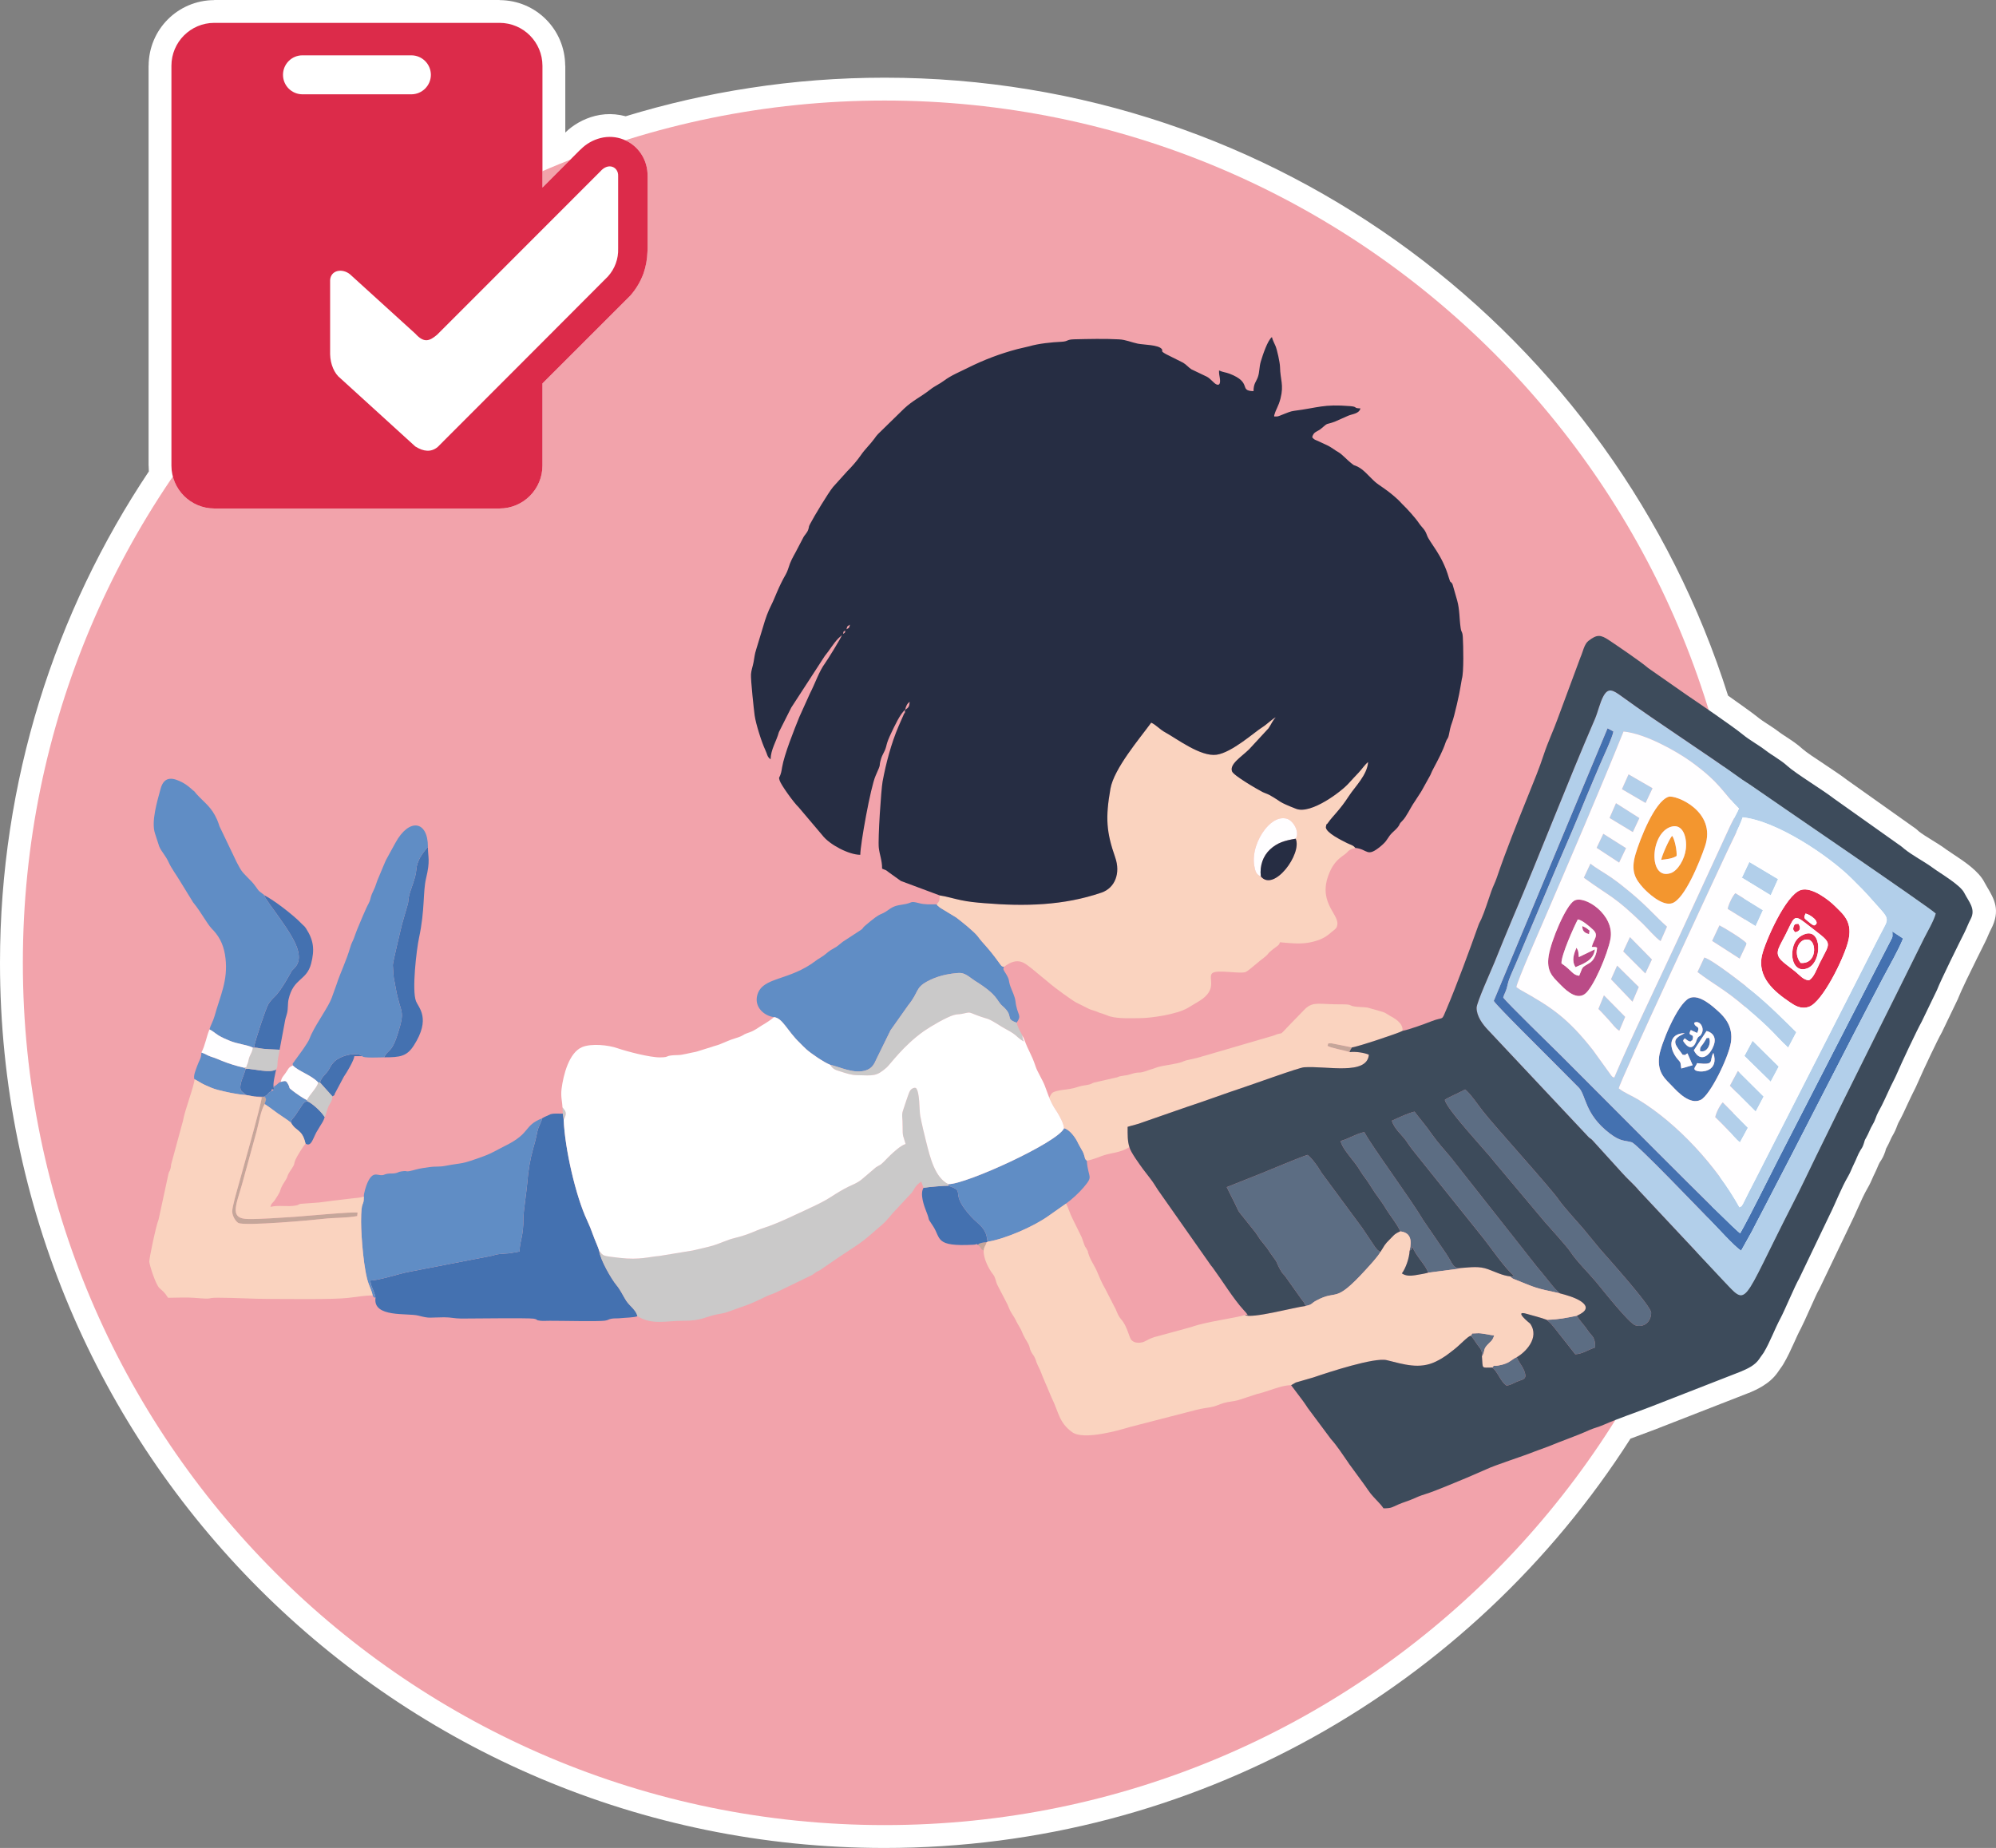 <?xml version="1.0" encoding="utf-8"?>
<!-- Generator: Adobe Illustrator 24.0.1, SVG Export Plug-In . SVG Version: 6.00 Build 0)  -->
<svg version="1.1" id="Layer_1" xmlns="http://www.w3.org/2000/svg" xmlns:xlink="http://www.w3.org/1999/xlink" x="0px" y="0px"
	 width="989.701px" height="916.441px" viewBox="0 0 989.701 916.441" enable-background="new 0 0 989.701 916.441"
	 xml:space="preserve">
<rect x="0" y="0" width="989.701" height="916.441" fill="#808080" stroke="none"/>
<g>
	<path fill="#FFFFFF" d="M106.217,0h141.509v0.057c9.007,0.028,17.137,3.657,23,9.553c5.863,5.868,9.488,14.003,9.517,22.989h0.057
		v33.137v-0.028h0.028c1.955-1.928,4.164-3.571,6.571-4.932c2.549-1.446,5.269-2.551,8.158-3.289l0,0
		c3.257-0.822,6.628-1.077,9.97-0.765c1.785,0.17,3.512,0.482,5.212,0.936c19.969-6.094,40.532-10.829,61.549-14.032
		c21.81-3.373,44.129-5.102,66.846-5.102c97.465,0,187.538,31.861,260.388,85.748c73.587,54.425,129.585,131.386,157.824,220.706
		c2.578,1.814,5.269,3.713,7.732,5.499c3.116,2.211,5.552,4.054,6.77,5.018c1.643,1.36,3.343,2.466,5.014,3.543
		c1.926,1.247,3.853,2.495,5.835,4.025c0.793,0.595,2.267,1.587,3.768,2.551c2.634,1.729,5.297,3.486,7.902,5.868
		c1.671,1.531,6.543,4.762,11.33,7.909c3.965,2.664,7.874,5.244,10.734,7.455l0,0l32.035,22.734l0,0
		c0.368,0.227,0.651,0.425,0.821,0.567c0.539,0.369,0.936,0.68,1.332,0.963c0.708,0.596,0.963,0.822,1.218,1.078
		c0.057,0.028,0.028,0.028,0,0l0,0v0.028c1.756,1.389,4.163,2.891,6.571,4.365c2.464,1.531,4.929,3.033,7.109,4.677
		c0.821,0.567,2.096,1.417,3.484,2.352c5.579,3.685,12.66,8.362,15.521,14.032c0.34,0.68,0.736,1.332,1.133,2.012
		c3.654,6.123,7.025,11.793,2.011,21.316c-0.453,0.85-0.85,1.758-1.246,2.665c-0.482,1.162-0.991,2.324-1.727,3.799
		c-1.473,2.947-5.948,11.905-9.092,18.453c-1.898,3.997-3.513,7.483-4.079,8.985l-0.17,0.482l-0.227,0.453l-7.591,15.789
		l-0.312,0.624c-1.134,1.984-3.173,6.151-5.24,10.488c-2.55,5.301-5.24,11.168-6.401,13.89c-0.906,2.126-1.643,3.571-2.38,5.018
		c-0.142,0.255-0.283,0.538-0.963,1.955c-1.643,3.516-1.699,3.601-1.756,3.714c-1.529,3.373-3.003,6.576-4.73,9.638
		c-0.17,0.34-0.34,0.794-0.51,1.247c-0.566,1.531-1.133,3.062-2.521,5.357c-0.312,0.539-0.623,1.247-0.963,1.984
		c-0.538,1.219-1.106,2.466-2.068,4.139c-0.113,0.425-0.255,0.936-0.425,1.474c-0.878,2.467-1.444,3.402-2.407,4.876
		c-0.028,0.028-0.085,0.113-0.283,0.425c-0.34,0.539-0.68,1.418-1.076,2.297c-0.453,1.049-0.906,2.154-1.529,3.401
		c-0.369,0.68-0.681,1.417-0.992,2.126c-0.651,1.502-1.274,2.948-2.294,4.705c-1.813,3.062-3.513,6.86-5.184,10.63
		c-1.133,2.523-2.237,5.046-3.625,7.796l0,0l-15.154,31.633l-0.227,0.455l-0.312,0.51c-0.566,0.963-2.464,5.158-4.277,9.213
		c-1.756,3.939-3.483,7.766-4.503,9.723c-1.104,2.012-2.181,4.422-3.258,6.832c-1.614,3.543-3.2,7.086-5.438,10.855l-0.453,0.709
		l-1.671,2.381c-0.057,0.113-0.142,0.227-0.34,0.51c-2.124,3.119-4.731,5.33-7.619,7.115c-2.521,1.561-4.674,2.494-6.826,3.43
		l-0.312,0.086l-44.271,17.264v0.027c-3.145,1.219-6.033,2.297-8.979,3.373c-1.785,0.652-3.569,1.305-5.268,1.957
		c-39.343,61.596-93.585,112.705-157.599,148.223c-62.937,34.895-135.306,54.766-212.236,54.766
		c-121.116,0-230.789-49.125-310.154-128.551C49.086,708.435,0,598.705,0,477.496c0-45.043,6.826-88.554,19.459-129.572
		c12.633-40.96,31.101-79.342,54.355-114.151c-0.057-0.936-0.113-1.871-0.113-2.835h-0.028V32.599h0.028
		c0.028-8.986,3.654-17.122,9.517-22.989c5.863-5.868,13.992-9.524,23-9.553V0z M149.95,27.439L149.95,27.439
		c-5.325,0-9.63,4.337-9.63,9.666c0,5.329,4.306,9.638,9.63,9.666h54.044c5.325-0.028,9.63-4.337,9.659-9.666
		c-0.028-5.329-4.334-9.638-9.659-9.666H149.95z M951.338,412.186C951.281,412.129,951.168,412.072,951.338,412.186L951.338,412.186
		z"/>
	<path fill="#FFFFFF" d="M106.217,11.339h141.509c11.727,0.028,21.215,9.524,21.244,21.26v52.327
		c4.56-1.956,9.149-3.883,13.794-5.697l4.561-4.592c0.198-0.17,0.396-0.369,0.595-0.539c2.719-2.749,6.146-4.706,9.885-5.641
		c4.192-1.049,8.497-0.595,12.265,1.134c40.56-12.813,83.756-19.729,128.565-19.729c192.38,0,355.021,127.247,408.582,302.202
		c6.6,4.564,14.021,9.808,16.966,12.217c3.569,2.92,7.563,4.989,11.104,7.71c3.399,2.636,7.761,4.904,10.962,7.852
		c4.106,3.741,17.731,11.99,23.141,16.214l32.035,22.734c0.68,0.454,0.991,0.652,1.644,1.19c0.793,0.624,0.453,0.397,1.246,1.049
		c4.333,3.458,9.602,6.066,14.049,9.326c4.021,2.976,13.539,8.391,15.578,12.387c2.238,4.422,5.835,7.965,3.229,12.955
		c-1.246,2.353-1.87,4.251-3.06,6.662c-2.209,4.337-11.953,24.009-13.652,28.545l-7.619,15.789
		c-2.379,4.224-10.111,20.692-12.151,25.483c-1.189,2.777-2.124,4.337-3.172,6.548c-2.125,4.479-3.767,8.476-6.146,12.671
		c-1.304,2.353-1.275,3.713-2.833,6.293c-1.359,2.239-1.841,4.11-3.2,6.463c-1.076,1.843-0.566,1.219-1.303,3.288
		c-0.511,1.53-0.851,1.871-1.559,3.005c-1.303,2.098-1.954,4.309-3.115,6.576c-1.076,2.154-1.813,4.309-2.917,6.208
		c-3.513,5.98-6.146,13.096-9.234,19.275l-15.153,31.634c-1.842,3.033-7.081,15.592-9.121,19.418
		c-3.002,5.584-5.155,11.764-8.412,17.234l-1.898,2.664c-0.057,0.113-0.142,0.256-0.227,0.369c-2.267,3.346-5.75,4.875-9.489,6.463
		l-44.3,17.291c-5.721,2.24-11.783,4.309-17.646,6.605c-75.542,120.67-209.574,200.92-362.329,200.92
		c-236.001,0-427.305-191.453-427.305-427.607c0-89.461,27.447-172.488,74.38-241.115c-0.453-1.729-0.708-3.571-0.708-5.442V32.599
		C85.002,20.892,94.491,11.367,106.217,11.339L106.217,11.339z M854.808,380.211c1.275,5.471,2.407,11.027,3.484,16.583
		c1.161,1.304,2.407,2.693,3.936,4.167c-0.283,0.851-1.303,2.807-2.322,4.734c0.368,2.296,0.765,4.592,1.133,6.888
		c1.161-2.523,2.266-5.045,3.059-7.256c16.627,1.672,42.572,18.935,54.101,30.415c3.653,3.628,6.883,6.832,10.31,10.8
		c6.571,7.54,8.413,8.22,6.033,12.671c-4.985,9.354-9.488,18.651-14.275,27.921l-42.799,83.877
		c-2.435,4.848-4.673,9.185-7.109,13.946c-1.189,2.325-2.294,4.508-3.483,6.775l-2.663,5.357c-1.246,1.758-0.057,0.652-1.728,1.615
		c-2.804-5.073-6.118-10.176-9.8-15.193c-1.247,4.904-2.606,9.779-4.022,14.599c7.931,7.823,13.426,13.096,14.19,13.493
		c5.07-8.93,13.936-27.043,19.147-37.191l38.323-74.636c3.23-6.265,6.486-12.586,9.659-18.822l7.194-13.946
		c1.671-3.146,1.104-2.267,1.133-5.102l5.325,3.516c-2.323,5.782-6.911,13.72-9.886,19.36
		c-20.224,38.409-39.881,77.641-60.048,116.192c-1.784,3.401-3.343,6.321-5.07,9.751l-5.325,9.552
		c-3.455-2.268-11.953-11.763-15.521-15.364c-0.227-0.227-0.51-0.538-0.878-0.907c-1.756,5.698-3.654,11.339-5.637,16.923
		l12.774,13.662c13.086,13.578,8.497,13.918,34.952-37.756c3.909-7.597,7.874-16.016,11.613-23.698
		c17.363-35.716,35.689-71.83,53.307-107.603c1.529-3.118,5.014-8.93,5.892-12.501c-2.634-2.778-84.181-58.28-91.347-63.383
		c-1.529-1.105-2.832-1.786-4.447-2.92C861.039,384.576,857.951,382.394,854.808,380.211L854.808,380.211z M863.814,435.033
		c0.028,0.113,0.028,0.198,0.028,0.312l14.162,8.646l3.626-8.022l-14.247-8.504L863.814,435.033z M864.749,445.578
		c0.256,3.515,0.453,7.03,0.652,10.545l5.098,3.175l3.626-7.909L864.749,445.578z M865.798,467.519c0,0.368,0,0.708,0,1.077
		l0.34-0.709C866.053,467.773,865.939,467.66,865.798,467.519L865.798,467.519z M865.77,489.09c-0.113,3.43-0.227,6.859-0.396,10.29
		l0.028,0.028c3.937,3.373,7.336,6.321,10.876,9.694c3.569,3.373,7.024,7.455,10.395,10.432l4.022-7.654
		c-7.053-6.944-13.228-13.209-21.3-19.87C868.686,491.414,867.384,490.394,865.77,489.09L865.77,489.09z M862.483,531.864
		c-0.397,3.345-0.878,6.634-1.359,9.95l9.432,9.439l3.938-7.455L862.483,531.864z M859.453,551.962
		c-0.566,3.146-1.134,6.265-1.757,9.383c1.615,1.814,3.371,3.912,5.042,5.188l3.938-7.257L859.453,551.962z M864.948,523.673
		l13.029,12.756l3.993-7.483l-12.973-12.813L864.948,523.673z M890.1,462.331c2.295-0.482,3.116-1.758,1.7-4.167
		c-1.417,0.028-1.898-0.142-2.38,1.19C888.712,461.282,889.561,461.565,890.1,462.331L890.1,462.331z M892.819,477.524
		c-4.079-5.017-0.963-12.642,4.021-11.48C900.835,466.951,901.005,478.29,892.819,477.524L892.819,477.524z M894.83,463.266
		c-3.512,1.276-5.807,4.082-6.146,9.156c-0.312,4.989,2.237,9.779,7.421,7.824C903.667,477.383,903.526,460.092,894.83,463.266
		L894.83,463.266z M896.927,486.142c-2.691-0.085-4.759-2.721-6.629-4.224c-6.146-4.989-10.111-6.69-8.44-11.424
		c0.623-1.757,2.493-5.017,3.428-6.888c4.305-8.504,3.965-10.517,9.828-5.925c14.106,11.084,13.029,8.192,7.109,20.041
		C900.75,480.728,899.334,484.895,896.927,486.142L896.927,486.142z M899.674,458.9c-0.651,0.256-2.634-1.587-3.513-2.268
		c-1.756-1.389-1.813-1.559-0.906-3.571C897.38,453.373,903.157,457.455,899.674,458.9L899.674,458.9z M892.876,441.383
		c-7.563,2.494-17.618,25.653-19.176,32.23c-2.578,11.112,6.175,18.228,13.596,23.272c2.521,1.729,5.608,3.827,9.715,2.381
		c6.572-2.353,16.91-23.271,19.261-31.918c2.776-10.147-2.294-13.89-6.486-18.056C907.265,446.74,898.428,439.54,892.876,441.383
		L892.876,441.383z"/>
	<path fill-rule="evenodd" clip-rule="evenodd" fill="#F2A3AB" d="M438.634,49.861c235.972,0,427.277,191.452,427.277,427.635
		c0,236.154-191.305,427.607-427.277,427.607c-236.001,0-427.305-191.453-427.305-427.607
		C11.33,241.313,202.634,49.861,438.634,49.861L438.634,49.861z"/>
	<path fill-rule="evenodd" clip-rule="evenodd" fill="#C5A69A" d="M131.228,547.54l0.708-2.409c-1.19-1.503,1.161-0.113-1.133-1.247
		l-4.872-0.113l3.852,0.453c-0.312,3.742-9.63,36.596-11.387,42.974c-1.076,3.855-3.314,11.48-3.257,13.691
		c0.057,2.012,1.586,4.762,3.002,5.584c2.974,1.728,37.983-1.475,42.516-2.041c4.588-0.567,11.839-0.396,16.457-1.36l0.198-1.701
		c-2.011-0.567-25.974,1.729-30.704,2.041c-6.684,0.425-17.334,1.219-23.396,1.134c-9.205-0.113-6.6-5.754-3.342-16.696
		l7.364-26.815C128.424,556.64,129.245,550.885,131.228,547.54L131.228,547.54z"/>
	<path fill-rule="evenodd" clip-rule="evenodd" fill="#C5A69A" d="M669.225,521.773c0.057-0.198,0.142-0.709,0.198-0.624
		c0.028,0.113,0.142-0.425,0.198-0.538c0.113-0.199,0.736-1.162,0.765-1.19l-10.225-2.041c-2.124-0.057-1.473,0.142-1.898,1.247
		C659.425,519.647,666.676,520.895,669.225,521.773L669.225,521.773z"/>
	<path fill-rule="evenodd" clip-rule="evenodd" fill="#C5A69A" d="M484.889,617.357c1.161,1.021,0.51,0.482,1.303,1.389
		c1.048,1.191-0.425,0.256,1.558,1.447c0.284-2.297,0.85-2.014,1.501-4.168c-1.133,0.057-1.841,0.143-2.521,0.34
		C484.436,617.074,485.682,616.791,484.889,617.357L484.889,617.357z"/>
	<path fill-rule="evenodd" clip-rule="evenodd" fill="#BA4B87" d="M774.253,477.779c-0.256-3.969,6.287-18.397,8.101-21.827
		c2.039,0.199,6.062,3.713,7.449,5.017c3.2,2.948,0.481,4.564-0.538,8.589c0.878,0.256,1.586-0.255,2.634,0.426
		c-0.17,3.316-1.671,6.406-3.795,7.625c-4.277,2.523-3.088,1.73-5.07,6.293C779.69,483.563,779.407,481.209,774.253,477.779
		L774.253,477.779z M798.555,465.563c2.153-12.019-12.944-21.827-17.985-18.907c-4.221,2.466-11.472,19.843-12.662,27.27
		c-1.218,7.597,1.842,10.374,5.325,13.89c2.21,2.239,7.903,8.447,12.52,5.188C790.029,489.997,797.195,473.018,798.555,465.563
		L798.555,465.563z"/>
	<path fill-rule="evenodd" clip-rule="evenodd" fill="#BA4B87" d="M781.192,479.622c3.937-1.645,9.063-3.458,9.602-8.815
		l-7.931,3.826c-0.255-1.928-0.028-3.033-1.218-4.62C780.483,472.876,779.096,476.334,781.192,479.622L781.192,479.622z"/>
	<path fill-rule="evenodd" clip-rule="evenodd" fill="#BA4B87" d="M787.934,463.238c0.198-2.58,0.736-1.105-0.737-2.523
		c-0.51-0.51-1.813-1.134-2.634-1.474C784.534,461.934,785.922,462.728,787.934,463.238L787.934,463.238z"/>
	<path fill-rule="evenodd" clip-rule="evenodd" fill="#F3962F" d="M828.494,410.031c6.061-1.927,8.1,5.528,7.421,11.027
		c-0.595,4.961-3.909,10.772-7.563,11.962C817.221,436.677,818.099,413.32,828.494,410.031L828.494,410.031z M827.305,395.149
		c-6.911,2.353-14.106,20.977-16.315,28.347c-2.52,8.504-0.227,12.416,3.881,16.923c1.954,2.126,9.29,9.156,14.247,7.512
		c6.175-2.069,13.567-20.211,16.286-28.205C851.38,402.236,830.703,393.987,827.305,395.149L827.305,395.149z"/>
	<path fill-rule="evenodd" clip-rule="evenodd" fill="#F3962F" d="M823.707,426.416c2.577-0.312,5.552-0.567,7.619-1.928
		c0.255-2.353-0.935-8.56-2.237-9.978C827.701,416.013,824.075,424.12,823.707,426.416L823.707,426.416z"/>
	<path fill-rule="evenodd" clip-rule="evenodd" fill="#E22A4C" d="M896.927,486.142c-2.691-0.085-4.759-2.721-6.629-4.224
		c-6.146-4.989-10.111-6.69-8.44-11.424c0.623-1.757,2.493-5.017,3.428-6.888c4.305-8.504,3.965-10.517,9.828-5.925
		c14.106,11.084,13.029,8.192,7.109,20.041C900.75,480.728,899.334,484.895,896.927,486.142L896.927,486.142z M899.674,458.9
		c-0.651,0.256-2.634-1.587-3.513-2.268c-1.756-1.389-1.813-1.559-0.906-3.571C897.38,453.373,903.157,457.455,899.674,458.9
		L899.674,458.9z M892.876,441.383c-7.563,2.494-17.618,25.653-19.176,32.23c-2.578,11.112,6.175,18.228,13.596,23.272
		c2.521,1.729,5.608,3.827,9.715,2.381c6.572-2.353,16.91-23.271,19.261-31.918c2.776-10.147-2.294-13.89-6.486-18.056
		C907.265,446.74,898.428,439.54,892.876,441.383L892.876,441.383z"/>
	<path fill-rule="evenodd" clip-rule="evenodd" fill="#E22A4C" d="M892.819,477.524c-4.079-5.017-0.963-12.642,4.021-11.48
		C900.835,466.951,901.005,478.29,892.819,477.524L892.819,477.524z M894.83,463.266c-3.512,1.276-5.807,4.082-6.146,9.156
		c-0.312,4.989,2.237,9.779,7.421,7.824C903.667,477.383,903.526,460.092,894.83,463.266L894.83,463.266z"/>
	<path fill-rule="evenodd" clip-rule="evenodd" fill="#E22A4C" d="M890.1,462.331c2.295-0.482,3.116-1.758,1.7-4.167
		c-1.417,0.028-1.898-0.142-2.38,1.19C888.712,461.282,889.561,461.565,890.1,462.331L890.1,462.331z"/>
	<path fill-rule="evenodd" clip-rule="evenodd" fill="#5C6D83" d="M647.387,647.66c3.597-0.766,2.577-1.219,5.269-2.664
		c10.961-5.953,8.525,2.238,24.558-15.307c1.954-2.154,5.976-6.463,7.279-8.846c-1.162-0.623-1.643-0.992-2.805-2.635l-6.175-9.213
		l-20.11-27.241c-0.821-1.162-1.133-1.87-1.983-3.117c-1.274-1.899-3.428-4.706-5.07-5.896c-4.504,1.332-23.113,9.383-29.826,11.905
		l-10.253,4.082l4.078,8.164c0.766,1.445,1.332,3.062,2.097,4.195l8.101,10.147c4.022,5.953,0.906,1.616,5.325,7.228
		c0.906,1.162,1.473,2.24,2.322,3.373c4.221,5.756,1.842,2.779,4.646,7.91c1.189,2.211,1.586,1.955,2.69,3.57l7.563,10.658
		C646.764,646.158,646.311,645.449,647.387,647.66L647.387,647.66z"/>
	<path fill-rule="evenodd" clip-rule="evenodd" fill="#5C6D83" d="M716.414,545.442c0.623,4.45,21.498,26.617,24.217,30.359
		l25.237,30.075c2.493,2.807,11.217,12.472,12.661,14.712c3.031,4.705,8.923,10.459,12.831,15.107
		c3.399,4.055,16.429,20.723,19.629,21.602c4.589,1.246,7.732-2.184,7.732-6.293c0-3.459-23.396-29.283-25.35-31.578l-8.498-10.319
		c-2.35-2.636-10.196-11.452-11.783-13.861c-3.682-5.556-31.837-36.538-37.869-44.277c-2.153-2.806-6.203-8.702-8.753-10.687
		C723.523,541.928,717.462,544.507,716.414,545.442L716.414,545.442z"/>
	<path fill-rule="evenodd" clip-rule="evenodd" fill="#5C6D83" d="M748.846,633.005c1.104,1.19,1.501,1.162,2.605,1.615
		c10.509,4.195,9.177,4.025,21.923,6.746c-0.113-0.141-0.311-0.482-0.368-0.369l-0.963-0.936c-0.368-0.34-0.623-0.566-1.104-1.076
		c-0.821-0.906-1.529-1.842-2.294-2.777c-1.644-1.984-2.946-3.685-4.617-5.699c-0.708-0.877-1.614-1.842-2.323-2.805l-42.458-53.887
		c-2.747-3.26-6.571-7.512-9.007-10.998c-3.201-4.621-5.637-7.285-8.866-11.537c-3.115,0.708-8.299,3.146-11.244,4.507
		c1.218,3.997,4.843,6.831,7.024,9.864c1.388,1.928,1.954,3.005,3.568,4.961l34.244,42.774c4.306,5.33,11.104,15.449,15.551,19.105
		C749.497,633.175,750.686,633.119,748.846,633.005L748.846,633.005z"/>
	<path fill-rule="evenodd" clip-rule="evenodd" fill="#5C6D83" d="M694.264,610.668c5.042,0.566,5.948,4.025,4.702,9.552
		c0.793-0.709,0.538,0.482,1.388-1.898c1.614,4.479,6.854,9.354,7.789,12.84l14.786-1.928c0.17-0.027,0.312-0.084,0.453-0.113
		l0.85-0.283c-3.994,0.256-3.853-2.268-7.194-7.172l-11.585-16.951c-5.807-9.949-24.869-35.66-28.948-43.257
		c-3.2,0.426-8.044,3.401-11.726,4.365c0.34,2.892,4.475,7.569,7.279,11.254c1.558,2.013,2.209,3.401,3.653,5.471
		c1.359,1.871,2.72,3.714,3.966,5.755c2.719,4.45,5.24,7.256,7.364,10.885C688.769,602.192,693.556,608.088,694.264,610.668
		L694.264,610.668z"/>
	<path fill-rule="evenodd" clip-rule="evenodd" fill="#5C6D83" d="M766.944,654.519l2.068,1.9c0.538,0.623,1.303,1.559,1.784,2.125
		l10.282,13.068c3.738-0.199,6.4-2.297,9.885-3.373c0-5.527-1.614-5.357-3.682-8.477c-1.7-2.578-3.966-4.762-5.41-7.256
		C776.15,653.64,773.119,654.349,766.944,654.519L766.944,654.519z"/>
	<path fill-rule="evenodd" clip-rule="evenodd" fill="#5C6D83" d="M739.923,678.189c2.72,1.955,3.966,6.859,7.081,8.957
		c2.068-0.283,3.399-1.162,5.099-1.928c2.492-1.076,3.966-0.936,4.277-2.834c-0.283-3.912-3.173-6.207-4.277-9.354
		c-2.322,0.992-2.86,2.182-5.665,3.231c-1.416,0.539-2.351,0.709-3.568,0.935C740.404,677.65,741.141,676.687,739.923,678.189
		L739.923,678.189z"/>
	<path fill-rule="evenodd" clip-rule="evenodd" fill="#5C6D83" d="M734.796,672.548c0.936-1.021,0,0.426,0.652-1.135
		c0.821-2.125,0.227-2.352,1.926-4.309c1.643-1.898,2.549-1.871,3.512-4.848c-2.266-0.113-6.147-1.303-8.724-1.049
		c-3.2,0.285-1.643-0.453-2.833,1.221c1.077,1.049,2.182,3.004,3.116,4.279C733.805,668.636,735.136,669.542,734.796,672.548
		L734.796,672.548z"/>
	<path fill-rule="evenodd" clip-rule="evenodd" fill="#4471B0" d="M268.857,554.57c-0.765,2.863-1.898,3.826-2.578,7.342
		c-0.51,2.636-1.189,5.216-1.954,7.852c-1.417,4.961-2.436,10.856-2.861,16.725c-0.198,2.948-1.926,14.74-1.926,17.149
		c0.085,9.921-1.813,11.311-1.926,17.036c-7.874,1.361-3.059,0.596-10.055,1.248c-2.096,0.199-2.237,0.623-4.56,1.02l-41.722,8.08
		c-4.673,1.076-12.973,3.799-17.674,4.053c0.425,3.685,1.954,4.592,2.605,8.533c-1.501,9.949,15.89,7.482,21.13,8.814
		c6.175,1.588,5.212,0.879,12.859,0.852c3.767,0,4.9,0.596,8.498,0.623c5.013,0,33.479-0.369,35.859,0.057
		c2.662,0.482,0.481,0.68,3.512,1.049c1.161,0.113,3.314,0,4.56,0c5.892-0.027,24.104,0.426,27.305-0.057
		c2.011-0.313,1.53-0.709,3.569-1.02c1.416-0.199,2.775-0.029,4.305-0.229c1.841-0.227,6.6-0.254,8.299-0.963
		c-0.85-3.289-3.824-4.961-5.608-7.682c-1.643-2.58-2.804-5.301-4.815-7.711c-2.549-3.09-8.016-12.473-8.61-17.148
		c-0.453-1.644-2.153-5.301-3.003-7.74c-0.907-2.607-1.841-4.847-2.974-7.313c-5.608-11.906-11.047-35.604-11.585-49.777
		l-0.425-3.06c-2.011,0-4.362-0.256-6.175,0.283c-0.057,0.028-1.671,0.766-1.954,0.907
		C270.018,553.946,269.735,553.975,268.857,554.57L268.857,554.57z"/>
	<path fill-rule="evenodd" clip-rule="evenodd" fill="#4471B0" d="M745.361,494.674c0.51-1.7,1.133-2.551,1.728-4.479
		c0.368-1.19,0.538-2.637,1.189-4.422c0.936-2.552,2.323-5.442,3.4-8.023l20.818-49.294c4.872-11.169,9.404-21.798,13.936-32.91
		c2.295-5.556,4.532-10.772,6.94-16.441c1.501-3.543,6.174-13.379,6.627-16.356l-2.917-1.587l-56.423,135.213
		c1.359,2.381,26.313,26.985,30.449,31.209l11.67,11.735c3.71,3.742,2.775,13.182,15.408,22.791
		c5.495,4.167,7.251,3.316,10.877,4.365c2.577,0.737,34.442,34.101,38.72,38.438c3.568,3.601,12.066,13.096,15.521,15.364
		l5.325-9.552c1.727-3.43,3.286-6.35,5.07-9.751c20.167-38.552,39.824-77.783,60.048-116.192c2.975-5.641,7.563-13.578,9.886-19.36
		l-5.325-3.516c-0.028,2.835,0.538,1.956-1.133,5.102l-7.194,13.946c-3.173,6.236-6.43,12.558-9.659,18.822l-38.323,74.636
		c-5.212,10.148-14.077,28.262-19.147,37.191c-2.945-1.503-78.402-77.812-88.515-87.817
		C770.032,519.506,747.23,497.339,745.361,494.674L745.361,494.674z"/>
	<path fill-rule="evenodd" clip-rule="evenodd" fill="#4471B0" d="M841.523,527.244c9.233,1.162,5.778-1.219,8.044-5.074
		c2.861,8.93-5.438,9.922-8.412,8.844C839.144,530.249,840.674,529.2,841.523,527.244L841.523,527.244z M846.197,511.285
		c3.002,0.766,4.928,3.147,3.597,6.944c-1.926,5.528-6.713,8.958-9.913,2.637L846.197,511.285z M834.329,523.077
		c3.03,0.227,0.085,0.34,2.407-0.681l2.55,5.868l-5.58,1.615c-0.227-0.595-0.142-0.708-0.227-1.36
		c-0.312-2.211-0.227-1.559-1.729-3.373c-4.39-5.301-4.616-12.643,3.626-12.784l-1.133,0.624
		C827.814,515.99,831.411,518.882,834.329,523.077L834.329,523.077z M841.552,512.277c1.756-3.997-1.076-2.268-1.529-5.046
		c2.605-1.53,5.154,2.239,3.852,5.074c-1.104,2.381-1.444,0.794-2.549,3.288c0,0-1.756,7.002-5.92,1.814
		c-1.048-1.305-1.019-1.333-0.028-2.495c0,0,2.69,2.438,3.229,1.276c0.085-0.171,0.312-0.114,0.481-0.199
		c1.644-4.337-2.832-1.275-0.708-5.158L841.552,512.277z M837.558,495.043c-6.005,2.947-14.134,23.186-14.87,28.715
		c-1.076,8.334,3.087,11.366,6.685,15.137c2.322,2.438,8.525,9.241,13.935,6.548c4.674-2.352,13.794-21.005,14.955-28.517
		c1.162-7.767-2.917-12.358-6.316-15.448C849.681,499.465,842.515,492.633,837.558,495.043L837.558,495.043z"/>
	<path fill-rule="evenodd" clip-rule="evenodd" fill="#4471B0" d="M190.511,524.353c7.931,0,11.216-0.482,14.672-5.867
		c8.554-13.323,2.436-18.652,1.105-21.912c-2.153-5.358,0.227-25.568,1.473-31.437c3.002-13.975,1.87-22.733,3.512-29.593
		c2.153-8.957,0.906-10.205,0.906-15.563c-2.775,3.203-5.438,6.832-5.749,11.339c-0.283,4.309-2.889,9.553-3.683,13.351
		c-0.283,1.332-0.198,2.183-0.482,3.486l-2.946,10.233c-0.51,2.154-4.588,18.964-4.532,20.183c0.453,8.391,0.396,5.244,1.359,11.026
		c2.379,13.834,5.268,10.29,0.765,24.038C193.967,522.567,192.126,520.498,190.511,524.353L190.511,524.353z"/>
	<path fill-rule="evenodd" clip-rule="evenodd" fill="#4471B0" d="M127.829,519.704c3.399,0.708,7.195,0.708,10.82,0.879
		l2.294-12.218c0.737-4.394,0.737-3.232,1.417-5.98c0.538-2.127,0.255-4.706,0.708-6.719c2.436-10.828,8.979-9.127,11.217-17.858
		c1.784-6.916,1.218-11.594-2.549-17.376c-0.907-1.389-1.218-1.304-2.464-2.636c-3.54-3.742-13.426-11.452-18.354-13.89
		c1.048,3.26,13.766,17.858,16.542,26.56c2.294,7.314-1.501,9.44-2.747,10.914c-0.028,0-5.155,9.836-8.639,13.011
		c-1.076,0.992-2.294,2.381-3.087,3.742c-1.218,2.125-6.373,17.461-7.024,21.174L127.829,519.704z"/>
	<path fill-rule="evenodd" clip-rule="evenodd" fill="#4471B0" d="M457.923,589.067c-1.926,3.033,0.34,9.128,1.303,11.565
		c2.435,6.123-0.057,2.154,3.427,7.427c4.05,6.18,0.765,10.206,19.827,9.241c2.521-0.141,1.388-0.736,2.408,0.057
		c0.793-0.566-0.453-0.283,1.841-0.992c0.68-0.197,1.388-0.283,2.521-0.34l0.482-0.227c-0.368-1.361-0.283-2.948-1.331-4.961
		c-1.87-3.657-4.05-4.025-8.441-9.27c-9.064-10.8-0.765-10.403-9.715-13.55C469.055,587.905,459.793,588.699,457.923,589.067
		L457.923,589.067z"/>
	<path fill-rule="evenodd" clip-rule="evenodd" fill="#4471B0" d="M144.314,556.81c2.493,4.479,5.495,2.977,7.166,10.318
		c3.116,2.098,3.739-3.402,6.288-7.087c0.481-0.737,0.623-1.021,1.076-1.786c1.02-1.643,1.501-2.239,2.153-4.252
		c-1.388-2.353-5.637-6.52-8.639-7.937c-2.153,0.566-1.983,1.389-4.617,5.074c-0.595,0.821-1.02,1.672-1.841,2.721
		C144.965,555.052,144.512,554.938,144.314,556.81L144.314,556.81z"/>
	<path fill-rule="evenodd" clip-rule="evenodd" fill="#4471B0" d="M122.107,543.062l3.824,0.709l4.872,0.113
		c2.719-1.134,1.785-2.183,3.852-2.665c0-1.304-0.283-0.907,1.133-0.907v-0.566c-0.708-2.069,0.651-6.86,1.133-9.411
		c-2.974,2.013-10.961-0.255-15.068-0.368c-0.595,2.268-2.04,5.471-2.408,7.143C118.51,541.332,119.983,541.077,122.107,543.062
		L122.107,543.062z"/>
	<path fill-rule="evenodd" clip-rule="evenodd" fill="#4471B0" d="M158.674,536.854l6.175,6.889
		c2.096-1.503,0.227,0.227,1.473-1.956l4.164-7.824c1.444-2.041,5.042-8.106,5.211-10.176h3.994
		c-2.322-2.183-10.735-0.681-14.162,2.948c-2.096,2.239-1.841,3.146-3.456,5.073C160.997,533.111,159.269,534.529,158.674,536.854
		L158.674,536.854z"/>
	<path fill-rule="evenodd" clip-rule="evenodd" fill="#4471B0" d="M842.968,521.263c3.881,1.162,5.778-4.535,4.362-6.633
		c-2.011,0.567-0.198-0.907-2.805,2.92C843.421,519.165,842.854,519.108,842.968,521.263L842.968,521.263z"/>
	<path fill-rule="evenodd" clip-rule="evenodd" fill="#608DC5" d="M383.798,504.425c4.306,0.482,6.486,6.747,12.803,12.784
		c1.19,1.163,1.983,2.069,3.172,3.118c2.181,2.013,8.837,6.577,11.897,7.739c4.957,1.077,11.896,4.733,17.845,2.692
		c2.747-0.964,3.88-2.777,5.126-5.697l6.939-14.145l8.781-12.416c5.353-6.633,3.427-8.504,9.319-11.735
		c2.493-1.361,4.56-2.126,7.308-2.92c1.955-0.567,7.789-1.588,9.715-1.275c2.521,0.425,4.759,2.608,6.656,3.798
		c11.925,7.398,10.537,9.752,13.681,12.501c6.09,5.301,0.963,6.236,7.053,8.306c2.86-4.025,0.283-3.26-0.595-10.743
		c-0.283-2.324-1.672-4.961-2.493-7.229c-1.189-3.401-0.113-2.948-2.464-6.689c-0.878-1.418-1.359-1.843-0.708-3.033
		c-1.133-0.198-1.133-0.227-2.323-1.871c-5.778-8.051-7.676-9.156-10.707-13.266c-1.728-2.325-8.101-7.399-10.65-9.326l-7.421-4.507
		c-0.708-0.425-0.85-0.539-1.359-1.021c-0.963-0.878-0.057,0.255-0.907-1.02c-3.654,0-5.863,0.199-8.837-0.595
		c-4.787-1.247-2.776-0.057-7.875,0.68c-3.201,0.482-4.73,0.851-7.109,2.58c-4.759,3.487-2.719,0.255-11.557,7.823
		c-2.266,1.956-0.142,0.935-3.682,3.176l-7.591,4.96c-4.249,3.486-2.238,1.843-6.061,4.195c-1.614,1.021-2.181,2.013-5.608,4.082
		c-0.85,0.511-0.368,0.142-1.388,0.907c-13.426,10.347-26.512,7.993-29.203,17.008C373.743,499.352,378.898,503.83,383.798,504.425
		L383.798,504.425z"/>
	<path fill-rule="evenodd" clip-rule="evenodd" fill="#608DC5" d="M180.399,593.376c0.057,5.642-1.36,0.822-1.36,12.558
		c0.028,7.427,1.36,24.718,3.852,31.011c0.652,1.615,1.643,3.912,1.898,5.5c0.963,1.586,0.34,0.68,1.416,1.162
		c-0.651-3.941-2.181-4.848-2.605-8.533c4.702-0.254,13.001-2.977,17.674-4.053l41.722-8.08c2.323-0.396,2.464-0.82,4.56-1.02
		c6.996-0.652,2.181,0.113,10.055-1.248c0.114-5.725,2.011-7.115,1.926-17.036c0-2.409,1.728-14.201,1.926-17.149
		c0.425-5.868,1.444-11.764,2.861-16.725c0.765-2.636,1.444-5.216,1.954-7.852c0.68-3.516,1.813-4.479,2.578-7.342
		c-9.574,3.798-5.24,7.2-18.468,13.72c-3.909,1.928-6.26,3.543-10.763,5.188c-12.066,4.365-8.866,2.806-19.204,4.762
		c-2.549,0.482-4.815,0.142-7.449,0.539c-2.011,0.283-4.872,0.68-6.77,1.219c-6.175,1.729-3.144,0.34-7.053,0.907
		c-1.784,0.255-1.614,0.623-3.087,0.906c-1.388,0.284-2.407,0.058-3.767,0.256c-1.813,0.255-1.614,0.651-2.917,0.736
		c-2.436,0.114-4.588-2.154-7.251,3.912C181.476,588.218,180.371,591.732,180.399,593.376L180.399,593.376z"/>
	<path fill-rule="evenodd" clip-rule="evenodd" fill="#608DC5" d="M103.866,510.491c2.011,1.049,2.379,1.645,4.532,3.033
		c1.586,0.992,3.853,1.928,5.41,2.579c3.767,1.616,8.724,2.013,11.585,3.431l2.436,0.17l-1.869-0.397
		c0.651-3.713,5.807-19.049,7.024-21.174c0.793-1.361,2.011-2.75,3.087-3.742c3.484-3.175,8.611-13.011,8.639-13.011
		c1.246-1.475,5.042-3.601,2.747-10.914c-2.775-8.702-15.493-23.3-16.542-26.56c-0.453-0.68,0.198,0.028-0.765-0.709
		c-2.209-1.729-1.416-0.822-3.314-3.458c-1.558-2.126-2.21-2.75-4.022-4.536c-3.342-3.288-3.569-4.11-5.467-7.653l-8.497-17.745
		c-0.397-1.105-0.595-1.928-1.218-3.345c-2.833-6.265-5.665-7.824-9.885-12.359c-0.481-0.51-0.651-0.737-1.076-1.219
		c-2.917-3.005,2.521,2.296-0.566-0.567c-1.643-1.503-3.484-3.147-5.495-4.195c-4.476-2.381-9.149-3.657-10.962,3.005
		c-1.756,6.463-4.73,16.299-2.804,22.167l2.096,6.463c1.19,2.806,3.116,4.309,4.872,8.249c1.076,2.381,3.88,6.321,5.183,8.504
		l6.741,10.97c4.447,5.471,6.629,10.318,9.489,13.323l0.567,0.567c3.71,4.025,5.41,8.447,6.033,13.946
		c1.247,10.998-2.549,18.198-5.466,28.687C105.679,506.438,104.461,508.28,103.866,510.491L103.866,510.491z"/>
	<path fill-rule="evenodd" clip-rule="evenodd" fill="#608DC5" d="M145.164,528.35c2.946,3.005,9.347,4.848,12.633,8.504h0.878
		c0.595-2.324,2.323-3.742,3.399-5.046c1.614-1.928,1.359-2.834,3.456-5.073c3.427-3.629,11.84-5.131,14.162-2.948
		c0,1.049,9.262,0.566,10.82,0.566c1.614-3.854,3.456-1.785,6.401-10.715c4.503-13.748,1.614-10.204-0.765-24.038
		c-0.963-5.782-0.906-2.636-1.359-11.026c-0.057-1.219,4.022-18.028,4.532-20.183l2.946-10.233c0.283-1.304,0.198-2.154,0.482-3.486
		c0.793-3.798,3.399-9.043,3.683-13.351c0.311-4.507,2.974-8.136,5.749-11.339c0-13.067-9.347-14.485-16.145-1.956
		c-6.6,12.189-3.229,5.159-8.044,16.498c-0.878,2.041-0.963,2.211-1.728,4.535c-0.623,1.843-1.388,3.118-1.897,4.366
		c-0.793,1.899-0.595,2.863-1.615,4.677c-1.359,2.353-4.503,10.092-5.75,13.068c-0.68,1.615-0.878,2.494-1.53,4.167
		c-0.765,1.898-1.189,2.267-1.813,4.478c-1.87,6.52-5.155,13.181-6.77,18.34l-2.407,6.689c-1.615,4.422-7.166,11.963-10.027,17.943
		c-0.878,1.786-0.907,2.552-2.011,4.252c-0.85,1.39-1.586,2.439-2.493,3.771l-3.852,5.301
		C144.739,528.35,145.277,526.11,145.164,528.35L145.164,528.35z"/>
	<path fill-rule="evenodd" clip-rule="evenodd" fill="#608DC5" d="M470.245,587.254v0.765c8.951,3.146,0.651,2.75,9.715,13.55
		c4.391,5.244,6.571,5.612,8.441,9.27c1.048,2.013,0.963,3.6,1.331,4.961c8.894-1.418,23.028-7.654,30.222-12.841l8.668-6.094
		c2.945-2.154,6.26-5.159,8.639-7.966c5.155-6.066,2.322-4.224,1.614-13.294c-1.189-1.191-0.651-0.652-1.161-2.183
		c-0.482-1.361-0.142-0.964-0.935-2.495c-0.963-1.842-1.558-2.579-2.408-4.393c-1.218-2.551-4.05-6.406-6.77-7.03
		C524.685,566.476,479.025,587.339,470.245,587.254L470.245,587.254z"/>
	<path fill-rule="evenodd" clip-rule="evenodd" fill="#608DC5" d="M96.445,535.238c1.756,0.793,2.861,1.757,5.127,2.806
		c1.87,0.851,3.994,1.814,6.231,2.409c4.164,1.077,9.574,2.297,14.304,2.608c-2.124-1.984-3.598-1.729-2.663-5.953
		c0.368-1.672,1.813-4.875,2.408-7.143l-0.879-0.482c-3.597-0.794-7.449-1.984-10.961-3.401c-1.926-0.766-2.719-1.219-5.269-2.013
		c-2.124-0.681-2.691-1.417-4.872-2.098c-0.057,3.005-1.133,3.827-2.068,6.576C97.267,530.107,95.624,533.735,96.445,535.238
		L96.445,535.238z"/>
	<path fill-rule="evenodd" clip-rule="evenodd" fill="#608DC5" d="M135.788,539.745v0.566l-1.133,0.907
		c-2.067,0.482-1.133,1.531-3.852,2.665c2.294,1.134-0.057-0.256,1.133,1.247l-0.708,2.409c1.813,1.134,4.419,3.09,6.458,4.593
		c2.493,1.785,4.646,3.004,6.628,4.677c0.199-1.871,0.652-1.758,1.586-2.948c0.821-1.049,1.246-1.899,1.841-2.721
		c2.634-3.686,2.464-4.508,4.617-5.074l-0.17-0.482c-1.785-0.822-5.325-3.288-6.883-4.507c-2.748-2.126-1.133-0.992-2.408-3.316
		c-1.133-2.069-1.359-1.815-3.682-1.219c-1.247,0.538-0.651,0.227-1.926,1.304C135.25,539.575,136.185,537.676,135.788,539.745
		L135.788,539.745z"/>
	<path fill-rule="evenodd" clip-rule="evenodd" fill="#CAC9C9" d="M297.068,620.193c0.595,4.676,6.061,14.059,8.61,17.148
		c2.011,2.41,3.172,5.131,4.815,7.711c1.784,2.721,4.758,4.393,5.608,7.682c7.251,4.535,14.559,2.211,22.659,2.268
		c9.234,0.057,11.104-2.098,16.769-3.174c2.804-0.568,3.371-0.512,5.551-1.305c9.517-3.543,9.177-2.863,19.091-7.711
		c1.728-0.822,2.719-0.992,4.476-1.785l18.071-8.76c3.994-2.891,1.926-1.162,4.221-2.607l7.761-5.357
		c13.058-8.816,10.933-6.606,22.83-17.093c2.748-2.409,4.107-4.677,6.571-7.143l7.96-8.561c1.473-1.843,1.501-3.373,4.73-5.528
		l1.133,3.09c1.87-0.368,11.132-1.162,12.321-1.049v-0.765c-6.628-3.288-8.979-12.983-10.961-20.835
		c-1.133-4.535-2.096-8.504-2.974-13.039c-0.566-3.005-0.142-11.85-2.181-13.861l-0.765-0.058c-2.238,0.482-2.549,2.438-3.314,4.394
		c-0.736,1.955-1.558,4.762-2.294,6.859c-0.821,2.268-0.142,3.629-0.198,7.852c-0.028,5.584,0.283,4.365,1.473,8.759
		c-2.379,0.736-5.75,3.826-7.591,5.584c-1.161,1.105-1.954,1.984-3.116,3.146c-2.067,2.069-1.784,1.417-3.994,2.835l-7.081,6.037
		c-2.691,2.183-5.524,2.892-8.526,4.593c-7.704,4.337-6.77,4.733-16.825,9.411c-6.911,3.175-15.947,7.71-23.056,9.978
		c-5.268,1.701-6.515,3.061-14.956,5.159c-3.229,0.794-6.118,2.268-9.63,3.401c-3.201,1.049-7.279,1.814-10.848,2.693l-16.598,2.721
		c-4.844,0.342-9.659,2.07-19.402,0.936C298.456,622.744,299.334,623.054,297.068,620.193L297.068,620.193z"/>
	<path fill-rule="evenodd" clip-rule="evenodd" fill="#CAC9C9" d="M411.669,528.066c1.388,2.409,2.917,2.607,5.467,3.43
		c2.351,0.766,4.928,1.645,7.704,1.701c8.441,0.227,9.687,0.651,14.786-3.77c1.699-1.474,8.27-10.857,18.467-18.057
		c3.286-2.296,11.132-6.917,14.871-7.994c1.671-0.481,2.294-0.255,4.05-0.595c4.249-0.851,2.974-0.992,7.053,0.595
		c6.827,2.637,4.362,0.596,12.463,5.698c1.784,1.134,3.908,2.098,5.777,3.373c1.983,1.332,2.72,2.664,5.439,4.082
		c-0.481-1.021-0.651-1.418-0.821-3.033c-1.02-2.041-2.237-3.713-2.832-6.321c-6.09-2.069-0.963-3.005-7.053-8.306
		c-3.145-2.749-1.756-5.103-13.681-12.501c-1.897-1.19-4.135-3.373-6.656-3.798c-1.926-0.313-7.761,0.708-9.715,1.275
		c-2.747,0.794-4.815,1.559-7.308,2.92c-5.892,3.231-3.965,5.103-9.319,11.735l-8.781,12.416l-6.939,14.145
		c-1.246,2.92-2.379,4.733-5.126,5.697C423.566,532.8,416.626,529.144,411.669,528.066L411.669,528.066z"/>
	<path fill-rule="evenodd" clip-rule="evenodd" fill="#CAC9C9" d="M120.974,529.483l0.879,0.482
		c4.107,0.113,12.094,2.381,15.068,0.368c0.906-1.36,0.51-2.438,0.821-4.621c0.227-1.729,0.765-3.741,0.907-5.13
		c-3.625-0.171-7.421-0.171-10.82-0.879l-2.436-0.17c-0.595,3.175-1.133,2.636-2.011,5.556c-0.34,1.162-0.227,1.53-0.736,2.636
		C121.484,530.306,123.014,528.746,120.974,529.483L120.974,529.483z"/>
	<path fill-rule="evenodd" clip-rule="evenodd" fill="#CAC9C9" d="M152.188,545.584l0.17,0.482c3.003,1.417,7.251,5.584,8.639,7.937
		c0.793-1.587,0.991-3.118,1.727-4.96c0.793-1.956,1.926-2.552,2.125-5.301l-6.175-6.889h-0.878
		C157.088,539.604,153.604,542.693,152.188,545.584L152.188,545.584z"/>
	<path fill-rule="evenodd" clip-rule="evenodd" fill="#CAC9C9" d="M279.082,552.303l0.425,3.06c1.954-3.656,0.793-4.393-0.623-6.235
		L279.082,552.303z"/>
	<path fill-rule="evenodd" clip-rule="evenodd" fill="#B2CFEA" d="M862.483,598.705c-11.217-20.211-30.421-41.386-50.248-53.461
		c-3.059-1.871-6.741-3.232-9.573-5.499c0.481-3.401,47.245-103.521,53.76-117.524c2.351-5.046,5.863-11.764,7.676-16.895
		c16.627,1.672,42.572,18.935,54.101,30.415c3.653,3.628,6.883,6.832,10.31,10.8c6.571,7.54,8.413,8.22,6.033,12.671
		c-4.985,9.354-9.488,18.651-14.275,27.921l-42.799,83.877c-2.435,4.848-4.673,9.185-7.109,13.946
		c-1.189,2.325-2.294,4.508-3.483,6.775l-2.663,5.357C862.965,598.848,864.154,597.742,862.483,598.705L862.483,598.705z
		 M751.876,489.543c0.481-3.118,11.132-27.325,13.171-32.088c12.859-29.877,28.098-65.253,39.966-94.677
		c10.735,0.992,26.342,9.836,33.281,14.825c15.013,10.829,15.749,15.335,23.934,23.357c-0.481,1.446-3.143,6.095-4.249,8.447
		l-26.823,58.167c-9.092,19.7-22.829,48.047-30.761,66.841c-2.549-1.247,0,0.283-1.388-0.936l-9.148-12.699
		c-12.406-15.761-20.337-21.203-36.086-29.962L751.876,489.543z M745.361,494.674c1.869,2.665,24.671,24.832,28.976,29.112
		c10.112,10.006,85.569,86.314,88.515,87.817c5.07-8.93,13.936-27.043,19.147-37.191l38.323-74.636
		c3.23-6.265,6.486-12.586,9.659-18.822l7.194-13.946c1.671-3.146,1.104-2.267,1.133-5.102l5.325,3.516
		c-2.323,5.782-6.911,13.72-9.886,19.36c-20.224,38.409-39.881,77.641-60.048,116.192c-1.784,3.401-3.343,6.321-5.07,9.751
		l-5.325,9.552c-3.455-2.268-11.953-11.763-15.521-15.364c-4.277-4.337-36.143-37.7-38.72-38.438
		c-3.626-1.049-5.382-0.198-10.877-4.365c-12.633-9.609-11.698-19.049-15.408-22.791l-11.67-11.735
		c-4.136-4.224-29.09-28.828-30.449-31.209l56.423-135.213l2.917,1.587c-0.453,2.977-5.126,12.813-6.627,16.356
		c-2.408,5.669-4.646,10.885-6.94,16.441c-4.531,11.112-9.064,21.742-13.936,32.91l-20.818,49.294
		c-1.076,2.58-2.464,5.471-3.4,8.023c-0.651,1.785-0.821,3.231-1.189,4.422C746.494,492.123,745.871,492.974,745.361,494.674
		L745.361,494.674z M732.162,499.805c0,4.139,2.917,8.164,5.892,11.226l49.738,52.979c0.906,0.821,1.076,0.595,2.124,1.814
		l14.389,15.846c2.607,3.005,5.637,5.442,8.355,8.731l41.383,44.191c13.086,13.578,8.497,13.918,34.952-37.756
		c3.909-7.597,7.874-16.016,11.613-23.698c17.363-35.716,35.689-71.83,53.307-107.603c1.529-3.118,5.014-8.93,5.892-12.501
		c-2.634-2.778-84.181-58.28-91.347-63.383c-1.529-1.105-2.832-1.786-4.447-2.92c-18.807-13.549-41.495-28.006-59.736-41.273
		c-4.532-3.316-6.826-4.648-9.262-0.17c-1.699,3.09-2.663,7.711-4.192,11.282c-13.766,31.861-27.05,66.557-40.815,98.816
		c-3.173,7.455-6.033,14.599-8.979,21.855C739.583,480.841,732.162,497.141,732.162,499.805L732.162,499.805z"/>
	<path fill-rule="evenodd" clip-rule="evenodd" fill="#B2CFEA" d="M841.693,482.06c8.44,6.406,13.511,8.56,23.708,17.349
		c3.937,3.373,7.336,6.321,10.876,9.694c3.569,3.373,7.024,7.455,10.395,10.432l4.022-7.654c-7.053-6.944-13.228-13.209-21.3-19.87
		c-3.455-2.863-20.224-16.102-24.331-17.15L841.693,482.06z"/>
	<path fill-rule="evenodd" clip-rule="evenodd" fill="#B2CFEA" d="M785.327,435.288c14.219,10.262,14.758,8.873,29.118,22.677
		c2.124,2.07,6.656,7.313,8.95,8.759l3.173-7.172c-6.005-5.329-9.404-9.723-17.93-16.838c-3.088-2.58-6.061-4.961-9.631-7.483
		c-2.775-1.956-8.157-4.989-10.395-6.945L785.327,435.288z"/>
	<polygon fill-rule="evenodd" clip-rule="evenodd" fill="#B2CFEA" points="864.948,523.673 877.978,536.429 881.971,528.945 
		868.998,516.133 	"/>
	<polygon fill-rule="evenodd" clip-rule="evenodd" fill="#B2CFEA" points="857.753,538.441 870.556,551.254 874.493,543.799 
		861.719,531.1 	"/>
	<polygon fill-rule="evenodd" clip-rule="evenodd" fill="#B2CFEA" points="863.701,435.26 878.005,443.991 881.631,435.969 
		867.384,427.465 	"/>
	<path fill-rule="evenodd" clip-rule="evenodd" fill="#B2CFEA" d="M856.648,450.737l13.85,8.561l3.626-7.909l-13.652-8.447
		C859.113,444.246,857.045,448.526,856.648,450.737L856.648,450.737z"/>
	<path fill-rule="evenodd" clip-rule="evenodd" fill="#B2CFEA" d="M850.474,554.003c2.663,2.608,3.938,3.855,6.118,6.151
		c1.927,2.013,4.107,4.819,6.146,6.378l3.938-7.257l-12.463-12.586C852.74,548.192,851.012,551.565,850.474,554.003L850.474,554.003
		z"/>
	<path fill-rule="evenodd" clip-rule="evenodd" fill="#B2CFEA" d="M848.944,466.611l13.652,8.787l3.541-7.512
		c-1.729-2.041-10.481-7.398-13.567-8.986L848.944,466.611z"/>
	<polygon fill-rule="evenodd" clip-rule="evenodd" fill="#B2CFEA" points="804.871,471.827 815.833,482.769 819.09,475.823 
		808.186,464.712 	"/>
	<polygon fill-rule="evenodd" clip-rule="evenodd" fill="#B2CFEA" points="804.22,391.379 815.946,398.211 819.401,390.897 
		807.506,384.009 	"/>
	<polygon fill-rule="evenodd" clip-rule="evenodd" fill="#B2CFEA" points="809.46,496.771 812.575,489.458 801.841,478.856 
		798.81,485.632 	"/>
	<polygon fill-rule="evenodd" clip-rule="evenodd" fill="#B2CFEA" points="798.073,405.638 809.63,412.64 812.888,405.694 
		801.274,398.324 	"/>
	<polygon fill-rule="evenodd" clip-rule="evenodd" fill="#B2CFEA" points="791.672,420.463 802.832,427.776 806.259,420.604 
		794.986,413.49 	"/>
	<path fill-rule="evenodd" clip-rule="evenodd" fill="#B2CFEA" d="M792.55,500.372c0.538,0.368,4.561,4.847,5.297,5.612
		c1.699,1.843,3.031,3.912,5.07,5.216l2.917-6.917l-10.536-10.687L792.55,500.372z"/>
	<path fill-rule="evenodd" clip-rule="evenodd" fill="#FAD3BF" d="M625.18,434.636c-2.124-0.737-2.804-2.495-3.257-5.272
		c-1.076-6.463,1.699-13.493,5.268-18.028c1.784-2.268,5.778-6.491,10.621-5.386c3.569,0.822,6.798,6.945,4.646,9.978
		C645.772,423.383,631.609,442.573,625.18,434.636L625.18,434.636z M465.911,444.047c0,2.664-0.057,2.749-1.445,4.422
		c0.85,1.276-0.057,0.142,0.907,1.02c0.51,0.482,0.651,0.595,1.359,1.021l7.421,4.507c2.549,1.927,8.922,7.001,10.65,9.326
		c3.031,4.109,4.928,5.215,10.707,13.266c1.19,1.645,1.19,1.673,2.323,1.871c7.081-5.386,10.338-1.701,13.766,0.851l9.063,7.483
		c1.757,1.615,11.047,8.391,12.916,9.326l6.458,3.231c1.134,0.51,2.182,0.68,3.399,1.162c1.614,0.68,1.586,0.708,3.767,1.36
		c1.332,0.425,2.295,0.935,3.343,1.219c4.334,1.134,9.941,0.822,13.992,0.822c6.656,0.028,18.893-1.984,24.161-4.933l6.062-3.628
		c9.375-5.868,3.965-11.367,6.26-13.691c2.124-2.126,14.53,0.623,16.881-0.766c1.813-1.049,6.316-5.103,6.996-5.584
		c5.552-4.11,2.352-2.58,6.685-5.868c2.436-1.842,2.521-1.643,3.088-3.175c5.693,0.483,11.018,1.219,16.768-0.368
		c4.729-1.275,6.6-2.778,9.205-5.018l0.651-0.51c1.048-0.907,1.558-1.162,1.813-2.835c0.878-5.556-10.791-11.565-3.285-27.156
		c2.662-5.528,6.232-6.831,7.987-8.56l0.821-0.851c1.274-1.077,1.898-0.936,3.371-1.503c-1.019-1.389-2.493-1.587-4.107-2.409
		c-2.832-1.418-10.424-5.131-10.481-7.852c0.596-2.75-0.113-0.425,1.19-2.325c2.067-3.033,5.778-6.179,10.253-13.152
		c2.946-4.564,9.093-10.375,9.517-16.838c-1.36,0.964-3.116,3.543-4.645,5.188c-1.643,1.757-3.513,3.685-4.957,5.329
		c-3.54,4.025-18.723,15.562-26.115,12.671c-9.545-3.713-7.109-3.458-13.114-6.803c-1.246-0.68-2.266-0.907-3.568-1.559
		c-2.607-1.333-14.305-8.136-15.069-10.176c-1.359-3.628,4.561-7.144,8.498-10.999l9.602-10.403
		c1.388-2.041,2.096-4.025,3.598-5.414c-1.445,0.482-4.447,3.543-6.854,5.018c-3.711,2.324-14.928,12.444-22.519,13.521
		c-7.902,1.105-19.657-7.909-25.351-11.027c-2.86-1.531-4.532-3.713-7.053-4.876c-5.608,7.711-18.496,22.791-20.224,32.769
		c-2.549,14.541-2.011,21.515,2.379,34.1c2.691,7.739-0.057,15.081-6.798,17.405c-18.723,6.435-38.04,6.916-58.065,5.244
		c-4.079-0.312-7.931-0.709-11.557-1.474C472.737,445.635,469.367,444.558,465.911,444.047L465.911,444.047z"/>
	<path fill-rule="evenodd" clip-rule="evenodd" fill="#FAD3BF" d="M489.732,615.798l-0.482,0.227
		c-0.651,2.154-1.218,1.871-1.501,4.168c-0.198,3.797,2.464,9.041,4.617,11.764c1.416,1.785,1.246,3.57,2.351,5.641l4.107,7.881
		c1.218,2.125,1.501,3.826,2.775,5.781c2.776,4.252,1.842,3.346,3.116,5.443c2.719,4.422,1.359,3.09,3.653,7.172l0.85,1.416
		c2.039,3.459,0.736,2.723,2.379,5.613c0.736,1.275,0.963,1.191,1.529,2.467c1.133,2.494-0.113,0.623,2.55,6.01
		c0.396,0.85,0.935,2.295,1.303,3.26l4.418,10.402c3.711,7.568,3.598,12.33,10.197,17.178c5.75,4.225,23.51-0.992,28.607-2.523
		l33.056-8.531c2.662-0.68,4.644-0.879,7.223-1.332c2.605-0.482,3.908-1.361,6.486-2.098c2.577-0.738,4.758-0.682,7.138-1.418
		l9.007-2.947c5.948-1.361,12.038-4.422,17.08-4.422l2.294-1.332l8.81-2.553c7.534-2.578,30.25-10.033,36.34-8.531
		c8.497,2.098,16.23,4.619,24.274,0.709c4.192-2.041,5.892-3.545,9.233-6.123c2.946-2.297,6.854-6.662,8.185-6.69
		c1.19-1.674-0.367-0.935,2.833-1.221c2.577-0.254,6.458,0.936,8.724,1.049c-0.963,2.977-1.869,2.949-3.512,4.848
		c-1.699,1.957-1.104,2.184-1.926,4.309c-0.652,1.561,0.283,0.113-0.652,1.135c0.539,6.66-0.453,5.611,5.127,5.641
		c1.218-1.502,0.481-0.539,2.946-0.992c1.218-0.227,2.152-0.396,3.568-0.935c2.805-1.049,3.343-2.238,5.665-3.231
		c4.107-2.24,11.557-9.609,6.6-16.641c0,0-8.752-6.945-1.558-4.791c2.35,0.682,7.364,1.957,9.8,2.92
		c6.175-0.17,9.206-0.879,14.928-2.012c1.643-0.822,7.931-3.373,1.728-7.342c-2.833-1.785-6.883-2.92-10.226-3.799
		c-12.746-2.721-11.414-2.551-21.923-6.746c-1.104-0.453-1.501-0.426-2.605-1.615c-3.966-0.482-7.081-2.127-11.104-3.602
		c-4.362-1.559-8.157-0.963-13.511-0.566l-0.85,0.283c-0.142,0.029-0.283,0.086-0.453,0.113l-14.786,1.928
		c-1.784,0.482-4.616,0.935-6.486,1.248c-2.294,0.369-4.616,0.426-6.543-0.908c1.898-2.521,3.654-7.512,3.853-11.281
		c1.246-5.527,0.34-8.986-4.702-9.552c-3.115,1.332-3.257,2.154-5.495,4.309c-2.181,2.127-2.379,2.863-4.276,5.867
		c-1.304,2.383-5.325,6.691-7.279,8.846c-16.032,17.545-13.597,9.354-24.558,15.307c-2.691,1.445-1.672,1.898-5.269,2.664
		c-5.467,0.623-26.965,6.492-30.109,4.479c-3.398,1.275-19.912,3.43-26.342,5.896l-16.541,4.535
		c-4.674,1.049-5.92,2.523-7.818,3.063c-1.558,0.424-3.257,0.367-4.418-0.229c-1.444-0.764-1.729-1.699-2.323-3.4
		c-3.172-9.1-4.05-6.123-6.288-11.963c-0.453-1.162-0.368-0.822-0.935-1.928l-4.446-8.674c-2.55-4.535-2.578-5.244-4.391-9.297
		c-0.481-1.049-0.566-1.135-0.963-1.9c-1.643-3.117-2.238-3.713-3.286-6.973c-0.538-1.701,0.821,0.965-0.821-2.041
		c-0.566-1.049-0.311-0.283-0.85-1.418l-1.501-4.222l-4.504-9.156c-1.359-2.608-2.011-5.188-3.229-7.568l-8.668,6.094
		C512.76,608.145,498.626,614.381,489.732,615.798L489.732,615.798z"/>
	<path fill-rule="evenodd" clip-rule="evenodd" fill="#FAD3BF" d="M184.79,642.445c-0.255-1.588-1.246-3.885-1.898-5.5
		c-2.492-6.293-3.824-23.584-3.852-31.011c0-11.735,1.417-6.916,1.36-12.558c-1.558,0.652-3.399,0.624-5.523,0.907l-10.678,1.275
		c-2.464,0.369-3.512,0.454-6.062,0.794l-9.036,0.652c-1.841,0.425-0.396,0.482-2.549,0.851c-4.022,0.736-8.214-0.341-12.463,0.651
		c0.538-2.069,1.105-1.7,2.238-3.43c4.447-6.69,1.161-3.401,5.184-9.666c1.784-2.778,0.057-1.304,3.201-5.925
		c1.699-2.494,0.793-2.013,1.841-4.45c0.68-1.615,3.71-6.435,4.929-7.908c-1.671-7.342-4.674-5.84-7.166-10.318
		c-1.982-1.673-4.135-2.892-6.628-4.677c-2.039-1.503-4.645-3.459-6.458-4.593c-1.982,3.345-2.804,9.1-3.994,13.493l-7.364,26.815
		c-3.257,10.942-5.863,16.583,3.342,16.696c6.062,0.085,16.712-0.709,23.396-1.134c4.73-0.312,28.693-2.608,30.704-2.041
		l-0.198,1.701c-4.617,0.964-11.868,0.793-16.457,1.36c-4.532,0.566-39.541,3.769-42.516,2.041
		c-1.416-0.822-2.946-3.572-3.002-5.584c-0.057-2.212,2.181-9.837,3.257-13.691c1.756-6.378,11.075-39.231,11.387-42.974
		l-3.852-0.453l-3.824-0.709c-4.73-0.312-10.141-1.531-14.304-2.608c-2.238-0.595-4.362-1.559-6.231-2.409
		c-2.266-1.049-3.371-2.013-5.127-2.806c-0.057,3.032-4.9,15.562-5.693,20.494l-5.948,21.912c-0.113,0.821,0.057,0.566-0.198,1.587
		c-0.68,2.637-0.68,1.049-1.189,3.401l-4.759,22.054c-1.359,3.288-4.73,19.672-4.645,20.977c0.17,2.012,3.172,11.338,5.013,13.096
		c2.21,2.125,2.125,1.559,4.306,4.848c4.022,0,9.233-0.313,13.086,0.027c10.99,0.908,4.617-0.084,11.981-0.057
		c9.121,0.029,16.371,0.596,25.69,0.596c8.639,0,31.101,0.369,38.805-0.539C176.717,643.181,180.824,642.445,184.79,642.445
		L184.79,642.445z"/>
	<path fill-rule="evenodd" clip-rule="evenodd" fill="#FAD3BF" d="M520.237,544.309c0.538,1.077,1.076,2.494,1.785,3.742
		c0.651,1.247,1.473,2.353,2.209,3.543c1.104,1.814,3.172,5.414,3.37,7.908c2.72,0.624,5.552,4.479,6.77,7.03
		c0.851,1.814,1.445,2.552,2.408,4.393c0.793,1.531,0.453,1.134,0.935,2.495c0.51,1.53-0.028,0.991,1.161,2.183
		c2.861-0.454,5.892-1.758,7.761-2.438c4.589-1.644,8.753-1.332,13.369-4.309c-0.963-3.033-0.878-6.009-0.878-10.034
		c2.776-0.907,4.504-1.077,7.449-2.239l21.584-7.512c9.771-3.203,19.317-6.804,29.259-10.092c4.476-1.474,26.512-9.496,29.203-9.694
		c11.217-0.766,31.214,4.167,32.12-6.236c-2.238-0.992-6.628-1.673-9.518-1.275c-2.549-0.879-9.8-2.126-10.961-3.146
		c0.425-1.106-0.227-1.304,1.898-1.247l10.225,2.041c1.955-0.028,23.765-7.257,25.067-8.192c0.34-4.054-4.22-6.321-6.458-7.597
		c-2.407-1.39-1.728-1.39-5.098-2.296l-5.778-1.645c-1.785-0.311-4.844-0.226-6.798-0.596c-2.691-0.538-0.737-1.049-6.43-1.021
		c-10.509,0.085-13.682-1.615-17.731,2.239l-8.157,8.391c-5.722,5.953-1.728,2.439-7.648,4.904l-32.658,9.553
		c-4.446,1.162-2.521,0.964-9.035,2.353c-4.844,1.049-0.963,1.077-11.925,2.892c-2.605,0.425-3.795,0.794-5.863,1.56
		c-1.048,0.368-1.501,0.425-2.577,0.821c-5.608,2.069-3.371,0.227-8.866,1.984c-1.246,0.398-1.699,0.454-2.832,0.596
		c-4.702,0.68-1.331,0.538-6.005,1.417l-9.29,2.126c-1.048,0.426-1.19,0.681-2.437,0.964c-1.218,0.312-2.492,0.396-3.398,0.596
		c-2.408,0.566-3.144,1.049-5.892,1.53c-2.351,0.425-4.221,0.453-6.401,1.021C521.172,541.815,521.682,542.098,520.237,544.309
		L520.237,544.309z"/>
	<path fill-rule="evenodd" clip-rule="evenodd" fill="#FFFFFF" d="M411.669,528.066c-3.059-1.162-9.715-5.727-11.897-7.739
		c-1.189-1.049-1.982-1.955-3.172-3.118c-6.316-6.037-8.497-12.302-12.803-12.784c-2.039,1.645-3.427,2.552-5.721,3.912
		c-2.379,1.417-3.682,2.665-6.6,3.686c-4.447,1.502-1.728,1.304-7.251,3.004c-2.69,0.794-4.787,1.899-7.364,2.892
		c-1.473,0.567-2.634,0.766-3.88,1.247l-7.846,2.438c-2.832,0.51-6.883,1.587-8.639,1.615c-7.733,0.142-3.71,1.105-9.121,1.162
		c-5.099,0.085-16.626-2.977-21.187-4.535c-4.588-1.616-12.944-2.466-17.533-0.567c-6.571,2.75-9.319,13.891-10.197,20.608
		c-0.51,4.11,0.34,6.293,0.425,9.241c1.416,1.842,2.578,2.579,0.623,6.235c0.538,14.174,5.977,37.871,11.585,49.777
		c1.133,2.466,2.067,4.705,2.974,7.313c0.85,2.438,2.549,6.095,3.003,7.74c2.266,2.861,1.388,2.551,10.338,3.627
		c9.744,1.135,14.559-0.594,19.402-0.936l16.598-2.721c3.569-0.879,7.647-1.644,10.848-2.693c3.512-1.133,6.401-2.607,9.63-3.401
		c8.441-2.098,9.687-3.458,14.956-5.159c7.109-2.268,16.145-6.803,23.056-9.978c10.055-4.678,9.121-5.074,16.825-9.411
		c3.002-1.701,5.835-2.41,8.526-4.593l7.081-6.037c2.21-1.418,1.926-0.766,3.994-2.835c1.162-1.162,1.955-2.041,3.116-3.146
		c1.841-1.758,5.212-4.848,7.591-5.584c-1.19-4.394-1.501-3.175-1.473-8.759c0.057-4.224-0.623-5.585,0.198-7.852
		c0.736-2.098,1.558-4.904,2.294-6.859c0.765-1.956,1.076-3.912,3.314-4.394l0.765,0.058c2.04,2.012,1.615,10.856,2.181,13.861
		c0.878,4.535,1.841,8.504,2.974,13.039c1.982,7.852,4.333,17.547,10.961,20.835c8.781,0.085,54.44-20.778,57.357-27.752
		c-0.198-2.494-2.266-6.094-3.37-7.908c-0.736-1.19-1.558-2.296-2.209-3.543c-0.709-1.248-1.247-2.665-1.785-3.742l-2.209-5.953
		c-1.161-2.947-3.683-6.944-4.447-9.24c-2.181-6.606-3.512-7.54-5.722-13.663l-0.935-1.956c0.17,1.615,0.34,2.013,0.821,3.033
		c-2.719-1.418-3.455-2.75-5.439-4.082c-1.869-1.275-3.993-2.239-5.777-3.373c-8.101-5.103-5.637-3.061-12.463-5.698
		c-4.079-1.587-2.804-1.445-7.053-0.595c-1.756,0.34-2.379,0.113-4.05,0.595c-3.739,1.077-11.585,5.698-14.871,7.994
		c-10.197,7.2-16.768,16.583-18.467,18.057c-5.099,4.422-6.345,3.997-14.786,3.77c-2.776-0.057-5.354-0.936-7.704-1.701
		C414.587,530.674,413.057,530.476,411.669,528.066L411.669,528.066z"/>
	<path fill-rule="evenodd" clip-rule="evenodd" fill="#FFFEFF" d="M850.474,554.003c0.538-2.438,2.267-5.811,3.739-7.313
		l12.463,12.586l-3.938,7.257c-2.039-1.559-4.22-4.365-6.146-6.378C854.411,557.858,853.137,556.611,850.474,554.003
		L850.474,554.003z M861.719,531.1l12.774,12.699l-3.938,7.455l-12.803-12.813L861.719,531.1z M868.998,516.133l12.973,12.813
		l-3.993,7.483l-13.029-12.756L868.998,516.133z M837.558,495.043c4.957-2.41,12.123,4.422,14.389,6.435
		c3.399,3.09,7.479,7.682,6.316,15.448c-1.161,7.512-10.281,26.164-14.955,28.517c-5.41,2.693-11.613-4.11-13.935-6.548
		c-3.598-3.771-7.761-6.803-6.685-15.137C823.424,518.229,831.553,497.99,837.558,495.043L837.558,495.043z M845.063,474.859
		c4.107,1.049,20.876,14.287,24.331,17.15c8.072,6.661,14.247,12.926,21.3,19.87l-4.022,7.654
		c-3.371-2.977-6.826-7.059-10.395-10.432c-3.54-3.373-6.94-6.321-10.876-9.694c-10.197-8.788-15.268-10.942-23.708-17.349
		L845.063,474.859z M892.876,441.383c5.552-1.843,14.389,5.358,16.909,7.909c4.192,4.166,9.263,7.909,6.486,18.056
		c-2.351,8.647-12.688,29.565-19.261,31.918c-4.107,1.446-7.194-0.651-9.715-2.381c-7.421-5.045-16.174-12.16-13.596-23.272
		C875.258,467.036,885.313,443.877,892.876,441.383L892.876,441.383z M852.57,458.9c3.087,1.588,11.839,6.945,13.567,8.986
		l-3.541,7.512l-13.652-8.787L852.57,458.9z M856.648,450.737c0.396-2.211,2.465-6.492,3.824-7.795l13.652,8.447l-3.626,7.909
		L856.648,450.737z M867.384,427.465l14.247,8.504l-3.626,8.022l-14.304-8.731L867.384,427.465z M862.483,598.705
		c1.671-0.963,0.482,0.143,1.728-1.615l2.663-5.357c1.19-2.268,2.294-4.45,3.483-6.775c2.437-4.762,4.674-9.099,7.109-13.946
		l42.799-83.877c4.787-9.27,9.29-18.566,14.275-27.921c2.38-4.451,0.538-5.131-6.033-12.671c-3.427-3.969-6.656-7.172-10.31-10.8
		c-11.528-11.48-37.474-28.743-54.101-30.415c-1.813,5.13-5.325,11.849-7.676,16.895c-6.515,14.003-53.278,114.123-53.76,117.524
		c2.832,2.268,6.515,3.628,9.573,5.499C832.063,557.319,851.267,578.494,862.483,598.705L862.483,598.705z"/>
	<path fill-rule="evenodd" clip-rule="evenodd" fill="#FFFEFF" d="M792.55,500.372l2.748-6.775l10.536,10.687l-2.917,6.917
		c-2.039-1.304-3.371-3.373-5.07-5.216C797.11,505.219,793.088,500.74,792.55,500.372L792.55,500.372z M798.81,485.632l3.031-6.775
		l10.734,10.602l-3.115,7.314L798.81,485.632z M808.186,464.712l10.904,11.111l-3.257,6.945l-10.962-10.941L808.186,464.712z
		 M798.555,465.563c-1.359,7.455-8.525,24.435-12.803,27.439c-4.616,3.26-10.31-2.948-12.52-5.188
		c-3.483-3.516-6.543-6.293-5.325-13.89c1.19-7.427,8.442-24.804,12.662-27.27C785.61,443.735,800.708,453.543,798.555,465.563
		L798.555,465.563z M788.613,428.287c2.237,1.956,7.619,4.989,10.395,6.945c3.569,2.523,6.543,4.904,9.631,7.483
		c8.525,7.115,11.925,11.509,17.93,16.838l-3.173,7.172c-2.294-1.446-6.826-6.689-8.95-8.759
		c-14.36-13.805-14.899-12.416-29.118-22.677L788.613,428.287z M794.986,413.49l11.273,7.115l-3.427,7.172l-11.16-7.314
		L794.986,413.49z M827.305,395.149c3.398-1.162,24.075,7.087,18.099,24.577c-2.719,7.994-10.111,26.135-16.286,28.205
		c-4.957,1.644-12.293-5.386-14.247-7.512c-4.107-4.507-6.401-8.419-3.881-16.923C813.198,416.126,820.394,397.502,827.305,395.149
		L827.305,395.149z M801.274,398.324l11.613,7.37l-3.258,6.945l-11.557-7.002L801.274,398.324z M807.506,384.009l11.896,6.888
		l-3.455,7.313l-11.727-6.832L807.506,384.009z M751.876,489.543l1.898,1.276c15.749,8.759,23.68,14.201,36.086,29.962l9.148,12.699
		c1.388,1.219-1.161-0.311,1.388,0.936c7.932-18.794,21.669-47.141,30.761-66.841l26.823-58.167
		c1.105-2.353,3.768-7.001,4.249-8.447c-8.185-8.022-8.922-12.529-23.934-23.357c-6.94-4.989-22.546-13.833-33.281-14.825
		c-11.868,29.424-27.106,64.8-39.966,94.677C763.008,462.218,752.357,486.425,751.876,489.543L751.876,489.543z"/>
	<path fill-rule="evenodd" clip-rule="evenodd" fill="#FFFEFF" d="M894.83,463.266c8.696-3.174,8.837,14.117,1.274,16.98
		c-5.184,1.955-7.732-2.835-7.421-7.824C889.023,467.348,891.318,464.542,894.83,463.266L894.83,463.266z M890.1,462.331
		c-0.538-0.766-1.388-1.049-0.68-2.977c0.482-1.332,0.963-1.162,2.38-1.19C893.216,460.573,892.395,461.849,890.1,462.331
		L890.1,462.331z M896.927,486.142c2.407-1.247,3.823-5.414,5.296-8.419c5.92-11.849,6.996-8.957-7.109-20.041
		c-5.863-4.592-5.523-2.579-9.828,5.925c-0.935,1.871-2.805,5.131-3.428,6.888c-1.671,4.734,2.294,6.434,8.44,11.424
		C892.168,483.421,894.235,486.057,896.927,486.142L896.927,486.142z"/>
	<path fill-rule="evenodd" clip-rule="evenodd" fill="#FFFEFF" d="M99.873,521.972c2.181,0.681,2.748,1.417,4.872,2.098
		c2.549,0.794,3.342,1.247,5.269,2.013c3.512,1.417,7.364,2.607,10.961,3.401c2.04-0.737,0.51,0.822,1.671-1.758
		c0.51-1.105,0.396-1.474,0.736-2.636c0.878-2.92,1.416-2.381,2.011-5.556c-2.861-1.418-7.818-1.814-11.585-3.431
		c-1.558-0.651-3.824-1.587-5.41-2.579c-2.152-1.389-2.521-1.984-4.532-3.033C102.337,514.205,101.742,518.4,99.873,521.972
		L99.873,521.972z"/>
	<path fill-rule="evenodd" clip-rule="evenodd" fill="#FFFEFF" d="M625.18,434.636c-0.651-5.329,1.134-10.176,4.561-13.379
		c3.598-3.345,7.279-4.422,12.718-5.329c2.152-3.033-1.076-9.156-4.646-9.978c-4.843-1.105-8.837,3.118-10.621,5.386
		c-3.569,4.536-6.345,11.565-5.268,18.028C622.376,432.142,623.056,433.899,625.18,434.636L625.18,434.636z"/>
	<path fill-rule="evenodd" clip-rule="evenodd" fill="#FFFEFF" d="M781.192,479.622c-2.097-3.288-0.709-6.746,0.453-9.609
		c1.189,1.587,0.963,2.692,1.218,4.62l7.931-3.826C790.256,476.164,785.129,477.978,781.192,479.622L781.192,479.622z
		 M787.196,460.715c1.474,1.418,0.936-0.057,0.737,2.523c-2.012-0.511-3.399-1.305-3.371-3.997
		C785.384,459.581,786.686,460.205,787.196,460.715L787.196,460.715z M774.253,477.779c5.154,3.43,5.438,5.783,8.78,6.123
		c1.982-4.564,0.793-3.77,5.07-6.293c2.124-1.219,3.625-4.309,3.795-7.625c-1.048-0.681-1.756-0.17-2.634-0.426
		c1.019-4.024,3.738-5.641,0.538-8.589c-1.388-1.304-5.41-4.818-7.449-5.017C780.54,459.383,773.997,473.811,774.253,477.779
		L774.253,477.779z"/>
	<path fill-rule="evenodd" clip-rule="evenodd" fill="#FFFEFF" d="M823.707,426.416c0.368-2.296,3.994-10.403,5.382-11.906
		c1.303,1.418,2.492,7.625,2.237,9.978C829.259,425.849,826.284,426.104,823.707,426.416L823.707,426.416z M828.494,410.031
		c-10.396,3.289-11.273,26.646-0.142,22.989c3.653-1.19,6.968-7.001,7.563-11.962C836.595,415.559,834.556,408.104,828.494,410.031
		L828.494,410.031z"/>
	<path fill-rule="evenodd" clip-rule="evenodd" fill="#FFFEFF" d="M139.215,536.542c2.323-0.596,2.549-0.851,3.682,1.219
		c1.274,2.324-0.34,1.19,2.408,3.316c1.558,1.219,5.098,3.685,6.883,4.507c1.416-2.891,4.9-5.98,5.608-8.73
		c-3.286-3.656-9.687-5.499-12.633-8.504c-2.294,1.19-1.955,1.474-3.456,3.628C140.49,533.764,139.669,534.19,139.215,536.542
		L139.215,536.542z"/>
	<path fill-rule="evenodd" clip-rule="evenodd" fill="#FFFEFF" d="M892.819,477.524c8.185,0.766,8.016-10.573,4.021-11.48
		C891.857,464.882,888.74,472.507,892.819,477.524L892.819,477.524z"/>
	<path fill-rule="evenodd" clip-rule="evenodd" fill="#FFFEFF" d="M834.329,523.077c-2.918-4.195-6.515-7.087-0.085-10.091
		l1.133-0.624c-8.242,0.142-8.016,7.483-3.626,12.784c1.502,1.815,1.417,1.162,1.729,3.373c0.085,0.652,0,0.766,0.227,1.36
		l5.58-1.615l-2.55-5.868C834.414,523.417,837.359,523.304,834.329,523.077L834.329,523.077z"/>
	<path fill-rule="evenodd" clip-rule="evenodd" fill="#FFFEFF" d="M842.968,521.263c-0.113-2.154,0.453-2.098,1.558-3.713
		c2.607-3.827,0.794-2.353,2.805-2.92C848.746,516.728,846.849,522.425,842.968,521.263L842.968,521.263z M839.881,520.866
		c3.2,6.321,7.987,2.892,9.913-2.637c1.331-3.798-0.595-6.179-3.597-6.944L839.881,520.866z"/>
	<path fill-rule="evenodd" clip-rule="evenodd" fill="#FFFEFF" d="M840.022,507.231c0.453,2.778,3.285,1.049,1.529,5.046
		l-3.173-1.445c-2.124,3.883,2.352,0.821,0.708,5.158c-0.17,0.085-0.396,0.028-0.481,0.199c-0.538,1.162-3.229-1.276-3.229-1.276
		c-0.991,1.162-1.02,1.19,0.028,2.495c4.164,5.188,5.92-1.814,5.92-1.814c1.104-2.494,1.444-0.907,2.549-3.288
		C845.177,509.471,842.628,505.701,840.022,507.231L840.022,507.231z"/>
	<path fill-rule="evenodd" clip-rule="evenodd" fill="#FFFEFF" d="M841.523,527.244c-0.85,1.956-2.38,3.005-0.368,3.769
		c2.974,1.078,11.273,0.086,8.412-8.844C847.302,526.025,850.757,528.406,841.523,527.244L841.523,527.244z"/>
	<path fill-rule="evenodd" clip-rule="evenodd" fill="#FFFEFF" d="M895.255,453.062c-0.906,2.013-0.85,2.183,0.906,3.571
		c0.879,0.681,2.861,2.523,3.513,2.268C903.157,457.455,897.38,453.373,895.255,453.062L895.255,453.062z"/>
	<path fill-rule="evenodd" clip-rule="evenodd" fill="#3D4B5B" d="M735.222,550.97c6.032,7.739,34.188,38.722,37.869,44.277
		c1.587,2.409,9.433,11.226,11.783,13.861l8.498,10.319c1.954,2.295,25.35,28.119,25.35,31.578c0,4.109-3.144,7.539-7.732,6.293
		c-3.2-0.879-16.229-17.547-19.629-21.602c-3.908-4.648-9.8-10.402-12.831-15.107c-1.444-2.24-10.168-11.906-12.661-14.712
		l-25.237-30.075c-2.719-3.742-23.594-25.909-24.217-30.359c1.048-0.935,7.109-3.515,10.055-5.159
		C729.019,542.268,733.068,548.164,735.222,550.97L735.222,550.97z M732.162,499.805c0-2.664,7.421-18.964,8.865-22.564
		c2.946-7.257,5.807-14.4,8.979-21.855c13.766-32.258,27.05-66.954,40.815-98.816c1.529-3.572,2.493-8.192,4.192-11.282
		c2.435-4.478,4.729-3.146,9.262,0.17c18.241,13.267,40.93,27.723,59.736,41.273c1.615,1.134,2.918,1.814,4.447,2.92
		c7.166,5.103,88.713,60.604,91.347,63.383c-0.878,3.571-4.362,9.383-5.892,12.501c-17.617,35.773-35.943,71.887-53.307,107.603
		c-3.739,7.683-7.704,16.102-11.613,23.698c-26.455,51.674-21.866,51.335-34.952,37.756L812.66,590.4
		c-2.719-3.289-5.749-5.727-8.355-8.731l-14.389-15.846c-1.048-1.219-1.218-0.992-2.124-1.814l-49.738-52.979
		C735.079,507.969,732.162,503.943,732.162,499.805L732.162,499.805z M695.453,511.228c-1.303,0.936-23.112,8.164-25.067,8.192
		c-0.028,0.028-0.651,0.991-0.765,1.19c-0.057,0.113-0.17,0.651-0.198,0.538c-0.057-0.085-0.142,0.426-0.198,0.624
		c2.89-0.398,7.279,0.283,9.518,1.275c-0.906,10.403-20.903,5.471-32.12,6.236c-2.691,0.198-24.727,8.221-29.203,9.694
		c-9.941,3.288-19.487,6.889-29.259,10.092l-21.584,7.512c-2.945,1.162-4.673,1.332-7.449,2.239c0,4.025-0.085,7.001,0.878,10.034
		c0.51,2.41,5.127,8.702,6.741,10.914l3.711,4.847c1.303,1.616,2.492,3.686,3.654,5.442l26.37,37.559
		c0.34,0.396,0.595,0.68,0.991,1.248c4.419,6.01,10.168,15.363,15.153,20.777c0.935,1.021,1.416,1.502,2.067,2.494h-1.416
		c3.144,2.014,24.642-3.855,30.109-4.479c-1.076-2.211-0.623-1.502-2.294-3.685l-7.563-10.658c-1.104-1.615-1.501-1.359-2.69-3.57
		c-2.804-5.131-0.425-2.154-4.646-7.91c-0.85-1.133-1.416-2.211-2.322-3.373c-4.419-5.612-1.303-1.275-5.325-7.228l-8.101-10.147
		c-0.765-1.134-1.331-2.75-2.097-4.195l-4.078-8.164l10.253-4.082c6.713-2.522,25.322-10.573,29.826-11.905
		c1.643,1.19,3.796,3.997,5.07,5.896c0.85,1.247,1.161,1.955,1.983,3.117l20.11,27.241l6.175,9.213
		c1.161,1.643,1.643,2.012,2.805,2.635c1.898-3.004,2.096-3.74,4.276-5.867c2.238-2.154,2.38-2.977,5.495-4.309
		c-0.708-2.58-5.495-8.476-7.223-11.48c-2.124-3.629-4.646-6.435-7.364-10.885c-1.246-2.041-2.607-3.884-3.966-5.755
		c-1.444-2.069-2.096-3.458-3.653-5.471c-2.805-3.685-6.939-8.362-7.279-11.254c3.682-0.964,8.525-3.94,11.726-4.365
		c4.079,7.597,23.142,33.308,28.948,43.257l11.585,16.951c3.342,4.904,3.2,7.428,7.194,7.172c5.353-0.396,9.148-0.992,13.511,0.566
		c4.023,1.475,7.138,3.119,11.104,3.602c1.841,0.113,0.651,0.17,1.671-0.512c-4.447-3.656-11.245-13.775-15.551-19.105
		l-34.244-42.774c-1.614-1.956-2.181-3.033-3.568-4.961c-2.182-3.033-5.807-5.867-7.024-9.864c2.945-1.36,8.129-3.799,11.244-4.507
		c3.229,4.252,5.665,6.916,8.866,11.537c2.436,3.486,6.26,7.738,9.007,10.998l42.458,53.887c0.709,0.963,1.615,1.928,2.323,2.805
		c1.671,2.014,2.974,3.715,4.617,5.699c0.765,0.936,1.473,1.871,2.294,2.777c0.481,0.51,0.736,0.736,1.104,1.076l0.963,0.936
		c0.057-0.113,0.255,0.228,0.368,0.369c3.343,0.879,7.393,2.014,10.226,3.799c6.203,3.969-0.085,6.52-1.728,7.342
		c1.444,2.494,3.71,4.678,5.41,7.256c2.067,3.119,3.682,2.949,3.682,8.477c-3.484,1.076-6.146,3.174-9.885,3.373l-10.282-13.068
		c-0.482-0.566-1.246-1.502-1.784-2.125l-2.068-1.9c-2.436-0.963-7.449-2.238-9.8-2.92c-7.194-2.154,1.558,4.791,1.558,4.791
		c4.957,7.031-2.492,14.4-6.6,16.641c1.104,3.147,3.994,5.441,4.277,9.354c-0.312,1.898-1.785,1.758-4.277,2.834
		c-1.699,0.766-3.03,1.645-5.099,1.928c-3.115-2.098-4.361-7.002-7.081-8.957c-5.58-0.029-4.588,1.02-5.127-5.641
		c0.34-3.006-0.991-3.912-2.351-5.84c-0.935-1.275-2.039-3.23-3.116-4.279c-1.331,0.027-5.239,4.393-8.185,6.69
		c-3.342,2.578-5.041,4.082-9.233,6.123c-8.044,3.91-15.777,1.389-24.274-0.709c-6.09-1.502-28.806,5.953-36.34,8.531l-8.81,2.553
		l-2.294,1.332l5.722,7.596c1.02,1.361,1.614,2.324,2.549,3.713l11.443,15.365c3.087,3.4,5.863,7.766,8.469,11.48
		c0.566,0.822,0.708,1.162,1.416,2.012l6.996,9.582c0.992,1.359,1.813,2.721,2.833,3.996c2.067,2.607,4.617,4.678,6.373,7.313
		c4.05,0,4.362-0.594,7.251-1.869c2.435-1.078,4.759-1.674,7.024-2.666c2.379-1.049,3.739-1.672,6.571-2.551
		c5.353-1.645,15.295-6.01,20.45-8.078l9.546-4.139c4.446-2.154,18.155-6.463,24.161-8.9l7.08-2.609
		c6.572-2.748,13.54-5.072,19.97-7.992c2.237-0.992,4.588-1.504,7.081-2.609c7.591-3.316,15.833-6.037,23.481-9.014l44.3-17.291
		c3.739-1.588,7.223-3.117,9.489-6.463c0.085-0.113,0.17-0.256,0.227-0.369l1.898-2.664c3.257-5.471,5.41-11.65,8.412-17.234
		c2.04-3.826,7.279-16.385,9.121-19.418l15.153-31.634c3.088-6.18,5.722-13.295,9.234-19.275c1.104-1.899,1.841-4.054,2.917-6.208
		c1.161-2.268,1.813-4.479,3.115-6.576c0.708-1.134,1.048-1.475,1.559-3.005c0.736-2.069,0.227-1.445,1.303-3.288
		c1.359-2.352,1.841-4.224,3.2-6.463c1.558-2.58,1.529-3.94,2.833-6.293c2.379-4.195,4.021-8.192,6.146-12.671
		c1.048-2.211,1.983-3.771,3.172-6.548c2.04-4.791,9.772-21.26,12.151-25.483l7.619-15.789c1.699-4.536,11.443-24.208,13.652-28.545
		c1.189-2.41,1.813-4.309,3.06-6.662c2.606-4.989-0.991-8.532-3.229-12.955c-2.039-3.997-11.557-9.411-15.578-12.387
		c-4.447-3.26-9.716-5.868-14.049-9.326c-0.793-0.652-0.453-0.425-1.246-1.049c-0.652-0.539-0.964-0.737-1.644-1.19l-32.035-22.734
		c-5.409-4.224-19.034-12.473-23.141-16.214c-3.201-2.948-7.563-5.216-10.962-7.852c-3.541-2.721-7.534-4.791-11.104-7.71
		c-4.899-4.025-22.234-15.874-27.418-19.36l-19.487-13.607c-3.909-3.345-14.559-10.545-19.317-13.748
		c-4.305-2.892-6.09-3.09-10.424,0.311c-2.039,1.616-2.719,5.585-3.88,8.107l-11.415,30.756c-1.813,5.074-4.787,11.424-6.713,17.291
		c-2.209,6.803-5.014,13.522-7.704,20.24c-5.184,12.869-11.217,27.836-15.606,40.847c-0.907,2.693-1.955,4.507-2.776,6.917
		c-1.359,3.883-3.455,10.488-4.985,13.833c-0.51,1.105-0.963,1.729-1.444,3.119c-4.106,11.593-10.877,29.962-15.55,40.932
		c-2.975,7.002-1.161,3.969-7.704,6.548C706.443,507.799,698.768,510.576,695.453,511.228L695.453,511.228z"/>
	<path fill-rule="evenodd" clip-rule="evenodd" fill="#3D4B5B" d="M698.966,620.22c-0.198,3.77-1.954,8.76-3.853,11.281
		c1.927,1.334,4.249,1.277,6.543,0.908c1.87-0.313,4.702-0.766,6.486-1.248c-0.935-3.486-6.175-8.361-7.789-12.84
		C699.504,620.703,699.759,619.511,698.966,620.22L698.966,620.22z"/>
	<path fill-rule="evenodd" clip-rule="evenodd" fill="#262D43" d="M448.803,352.035c0.454-1.928,0.907-3.005,2.266-3.997
		C450.871,350.589,450.446,350.929,448.803,352.035L448.803,352.035z M418.014,314.362l-0.566,0.595L418.014,314.362z
		 M418.014,314.362c0.397-1.616-0.085-0.851,1.133-1.701C418.779,314.277,419.232,313.512,418.014,314.362L418.014,314.362z
		 M419.714,312.095l-0.567,0.567L419.714,312.095z M419.714,312.095c0.538-1.984,0.227-1.276,1.728-2.296
		C420.903,311.811,421.215,311.103,419.714,312.095L419.714,312.095z M421.441,309.798 M423.141,308.098 M423.141,308.098
		 M417.448,314.957c-0.312,1.361-7.506,12.841-8.328,13.918c-3.031,4.11-4.871,9.921-7.591,15.194l-5.155,11.424
		c-2.605,6.435-7.506,18.652-8.582,25.058c-0.227,1.304-0.227,1.559-0.453,2.438c-0.85,3.26-1.36,2.04-0.794,3.968
		c0.623,2.211,7.138,11.225,9.432,13.351l11.783,13.918c3.484,4.621,13.171,9.695,18.808,9.695c0-5.103,5.126-33.732,7.591-39.203
		c3.314-7.342,1.218-3.543,2.776-8.618c0.481-1.53,1.076-2.296,1.784-3.912c1.246-2.919,0.312-2.636,3.229-8.759
		c1.473-3.033,4.447-9.638,6.854-11.395c-0.255,3.033,0,0.595-0.651,2.211l-2.605,5.924c-3.683,8.618-6.26,18.425-7.931,27.468
		c-0.708,3.855-2.351,28.177-1.87,32.797c0.397,3.487,1.643,6.151,1.643,10.347c2.181,1.021,1.331,0.227,3.314,1.814l5.977,4.28
		l19.233,7.172c3.456,0.51,6.826,1.587,10.65,2.381c3.625,0.766,7.478,1.163,11.557,1.474c20.025,1.672,39.342,1.19,58.065-5.244
		c6.741-2.324,9.489-9.666,6.798-17.405c-4.39-12.585-4.928-19.559-2.379-34.1c1.728-9.978,14.615-25.058,20.224-32.769
		c2.521,1.162,4.192,3.345,7.053,4.876c5.693,3.118,17.448,12.132,25.351,11.027c7.591-1.077,18.808-11.197,22.519-13.521
		c2.407-1.474,5.409-4.536,6.854-5.018c-1.502,1.389-2.21,3.373-3.598,5.414l-9.602,10.403c-3.938,3.855-9.858,7.37-8.498,10.999
		c0.765,2.04,12.463,8.844,15.069,10.176c1.303,0.652,2.322,0.879,3.568,1.559c6.005,3.345,3.569,3.09,13.114,6.803
		c7.393,2.891,22.575-8.646,26.115-12.671c1.444-1.644,3.315-3.572,4.957-5.329c1.529-1.645,3.285-4.224,4.645-5.188
		c-0.425,6.463-6.571,12.274-9.517,16.838c-4.475,6.973-8.186,10.12-10.253,13.152c-1.304,1.899-0.595-0.425-1.19,2.325
		c0.057,2.721,7.648,6.435,10.481,7.852c1.614,0.822,3.088,1.021,4.107,2.409c6.515,0.681,5.552,5.131,12.916-1.077l0.878-0.794
		c2.322-2.126,2.266-3.402,4.589-5.698c0.878-0.851,1.869-1.672,2.577-2.551c1.643-2.041,0.34-1.332,2.379-3.316
		c2.04-1.984,3.966-6.435,6.033-9.383l3.144-4.847c0.085-0.142,0.34-0.567,0.425-0.708l4.276-7.71
		c0.539-1.417,1.219-2.665,1.842-3.855c2.067-3.912,4.39-8.221,5.778-12.473c0.566-1.729,1.161-1.559,1.558-3.572
		c0.453-2.268,0.736-3.94,1.643-6.35c1.02-2.579,3.824-14.939,4.051-17.064l0.765-4.394c1.048-3.231,0.708-16.725,0.482-20.636
		c-0.17-3.09-0.736-2.183-1.076-4.621c-0.708-4.847-0.425-8.872-1.728-13.663l-2.295-7.994c-1.161-2.183-0.821,0.17-1.841-3.288
		c-3.314-11.508-9.546-17.348-10.849-21.09c-1.105-3.146-2.237-3.401-4.107-6.151c-1.502-2.268-5.807-7.059-7.705-8.844
		l-0.566-0.567c-0.085-0.085-0.198-0.227-0.283-0.312c-0.68-0.708-0.708-0.793-1.388-1.445c-5.41-5.159-9.658-7.257-11.84-9.27
		l-0.878-0.822c-2.379-2.24-4.674-5.131-7.676-6.605c-2.465-1.19-0.906,0.057-3.286-1.842c-1.728-1.361-4.418-4.252-5.778-5.046
		c-2.237-1.247-3.852-2.749-6.401-3.883c-1.586-0.708-2.039-0.907-3.483-1.616c-1.841-0.907-2.464-0.766-3.513-2.211
		c0.794-2.977,2.55-2.523,4.674-4.422c3.484-3.062,2.067-1.587,6.458-3.231l6.741-2.976c2.238-0.936,5.354-0.964,6.061-3.628
		c-3.795-0.085-1.076-0.794-5.127-1.134c-13.341-1.077-15.55,0.766-27.871,2.353c-1.841,0.255-3.313,0.964-4.759,1.503l-1.643,0.652
		c-0.113,0.057-0.255,0.113-0.397,0.17c-1.529,0.51-0.85,0.454-2.974,0.454c0.028-0.822-0.058-0.34,0.142-0.992
		c0.85-2.891,1.954-3.968,2.974-7.88c1.756-6.888-0.113-9.269-0.227-15.675c-0.057-2.296-1.444-8.476-2.209-10.347
		c-0.623-1.559-1.389-2.693-1.813-4.479c-2.124,1.587-4.531,8.815-5.523,12.161c-0.821,2.778-0.566,5.244-1.444,7.682
		c-0.878,2.438-2.152,3.203-2.152,6.973c-7.563-0.17-0.34-4.195-11.868-8.645c-1.926-0.737-3.37-0.737-5.24-1.616
		c0,1.984,0.17,2.211,0.396,3.742c0.425,2.806-0.227,3.855-1.784,3.118c-1.133-0.51-2.775-2.749-4.589-3.742l-7.704-3.685
		c-1.388-0.879-2.549-2.353-4.135-3.288l-8.385-4.195c-3.313-1.843-1.359-1.418-2.152-2.523c-1.586-2.211-9.064-2.126-11.953-2.721
		c-3.143-0.652-5.892-1.956-9.262-2.126c-7.194-0.397-15.041-0.198-22.292-0.028c-3.937,0.113-2.719,1.021-6.231,1.219
		c-4.872,0.227-11.358,0.879-15.975,2.239l-6.005,1.417c-8.525,2.268-16.456,5.272-24.416,9.241
		c-4.022,2.013-8.327,3.742-11.84,6.378c-2.407,1.814-4.588,2.608-6.939,4.479c-4.475,3.544-8.469,5.244-12.888,9.383
		l-12.973,12.671c-0.68,0.68-1.161,1.417-1.756,2.239c-2.181,3.005-4.645,5.159-6.685,8.164c-1.898,2.778-4.476,5.698-6.798,8.022
		l-7.025,7.795c-2.35,2.863-9.489,14.684-11.358,18.312c-0.934,1.842-0.34,0.935-0.85,2.579c-0.623,2.041-1.87,2.665-2.776,4.62
		l-2.549,4.876c-1.388,2.835-2.606,4.507-3.824,7.568c-0.651,1.701-1.105,3.713-2.068,5.357c-3.739,6.463-5.211,11.31-7.138,15.108
		c-1.756,3.458-2.917,6.747-4.079,10.772l-3.456,11.367c-0.794,2.438-0.85,3.912-1.275,6.151c-0.425,2.324-1.161,4.082-1.303,6.151
		c-0.17,2.976,1.444,17.716,1.813,20.409c0.595,4.28,3.541,13.493,5.24,17.036c1.104,2.268,0.85,3.43,2.663,4.734
		c0.113-4.96,2.889-8.901,4.135-13.521l6.118-12.132l16.626-25.597c2.266-2.692,4.192-6.122,6.685-8.702L417.448,314.957z"/>
	<path fill-rule="evenodd" clip-rule="evenodd" fill="#262D43" d="M625.18,434.636c6.43,7.937,20.593-11.254,17.278-18.708
		c-5.438,0.907-9.12,1.984-12.718,5.329C626.313,424.46,624.528,429.307,625.18,434.636L625.18,434.636z"/>
	<path fill="#FFFFFF" d="M106.217,11.339h141.509c11.727,0.028,21.215,9.524,21.244,21.26v60.434l18.354-18.397
		c0.198-0.17,0.396-0.369,0.595-0.539c2.719-2.749,6.146-4.706,9.885-5.641c7.648-1.927,15.664,1.191,20.054,7.767
		c2.181,3.288,3.314,7.143,3.229,11.083h0.028v35.887c0,0.595-0.028,1.162-0.085,1.757c-0.113,3.628-0.765,7.229-1.955,10.658
		c-1.473,4.025-3.682,7.739-6.515,10.97l-43.591,43.568v40.79c-0.028,11.707-9.517,21.203-21.244,21.232H106.217
		c-11.727-0.028-21.187-9.525-21.215-21.232V32.599C85.002,20.892,94.491,11.367,106.217,11.339L106.217,11.339z"/>
	<path fill="#DC2B4A" d="M106.217,11.339h141.509c11.727,0.028,21.215,9.524,21.244,21.26v60.434l18.354-18.397
		c0.198-0.17,0.396-0.369,0.595-0.539c2.719-2.749,6.146-4.706,9.885-5.641c7.648-1.927,15.664,1.191,20.054,7.767
		c2.181,3.288,3.314,7.143,3.229,11.083h0.028v35.887c0,0.595-0.028,1.162-0.085,1.757c-0.113,3.628-0.765,7.229-1.955,10.658
		c-1.473,4.025-3.682,7.739-6.515,10.97l-43.591,43.568v40.79c-0.028,11.707-9.517,21.203-21.244,21.232H106.217
		c-11.727-0.028-21.187-9.525-21.215-21.232V32.599C85.002,20.892,94.491,11.367,106.217,11.339L106.217,11.339z M216.74,165.997
		L216.74,165.997c-3.824,3.231-6.515,4.195-10.792-0.511l-32.432-29.48c-3.965-3.146-9.517-1.956-9.829,2.863v36.822
		c0.113,4.904,2.068,9.581,5.155,11.962l37.077,33.761c4.164,2.608,7.846,2.92,11.075,0.284l51.976-52.045l32.432-32.513
		c3.456-3.798,5.297-8.788,5.099-13.946V87.307c0.227-4.394-4.759-7.002-8.837-2.296L216.74,165.997z M149.95,27.439L149.95,27.439
		c-5.325,0-9.63,4.337-9.63,9.666c0,5.329,4.306,9.638,9.63,9.666h54.044c5.325-0.028,9.63-4.337,9.659-9.666
		c-0.028-5.329-4.334-9.638-9.659-9.666H149.95z"/>
</g>
</svg>
